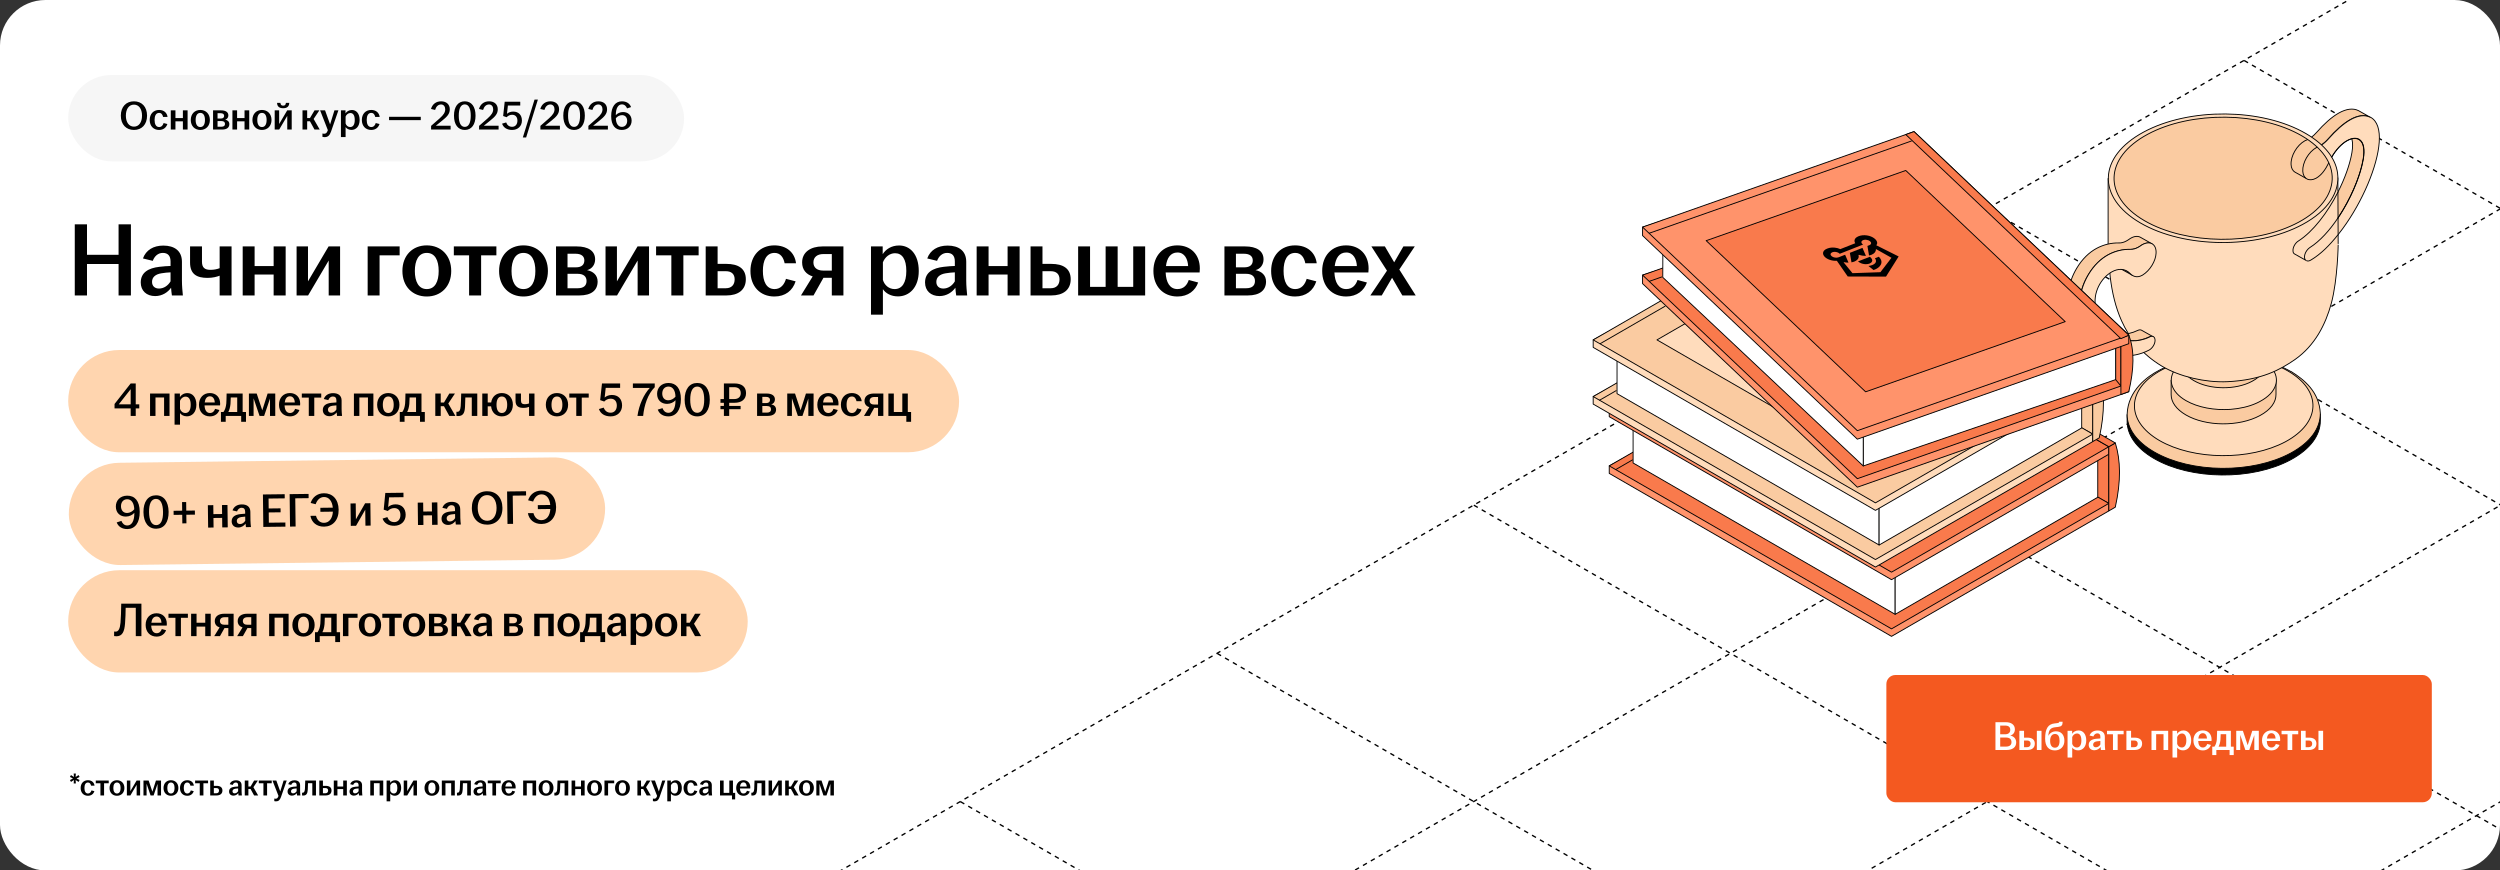 <?xml version="1.0" encoding="UTF-8"?> <svg xmlns="http://www.w3.org/2000/svg" width="1100" height="383" viewBox="0 0 1100 383" fill="none"><rect x="0" y="0" width="1100" height="383" fill="#333333" stroke="none"/><g clip-path="url(#clip0_33251_16656)"><rect width="1100" height="383" rx="20" fill="white"></rect><path d="M422.569 352.711L1552.28 1004.95" stroke="black" stroke-width="0.6" stroke-linejoin="round" stroke-dasharray="2 2"></path><path d="M535.534 287.493L1665.25 939.732" stroke="black" stroke-width="0.6" stroke-linejoin="round" stroke-dasharray="2 2"></path><path d="M648.491 222.277L1778.2 874.516" stroke="black" stroke-width="0.6" stroke-linejoin="round" stroke-dasharray="2 2"></path><path d="M750.14 162.851L1970.2 867.278" stroke="black" stroke-width="0.6" stroke-linejoin="round" stroke-dasharray="2 2"></path><path d="M874.44 91.822L2004.15 744.06" stroke="black" stroke-width="0.6" stroke-linejoin="round" stroke-dasharray="2 2"></path><path d="M987.401 26.605L2117.11 678.844" stroke="black" stroke-width="0.6" stroke-linejoin="round" stroke-dasharray="2 2"></path><path d="M648.417 1004.95L1778.13 352.711" stroke="black" stroke-width="0.6" stroke-linejoin="round" stroke-dasharray="2 2"></path><path d="M535.44 939.721L1665.15 287.482" stroke="black" stroke-width="0.6" stroke-linejoin="round" stroke-dasharray="2 2"></path><path d="M422.464 874.495L1552.17 222.256" stroke="black" stroke-width="0.6" stroke-linejoin="round" stroke-dasharray="2 2"></path><path d="M309.503 809.278L1439.21 157.039" stroke="black" stroke-width="0.6" stroke-linejoin="round" stroke-dasharray="2 2"></path><path d="M196.526 744.05L1326.24 91.81" stroke="black" stroke-width="0.6" stroke-linejoin="round" stroke-dasharray="2 2"></path><path d="M83.55 678.823L1213.26 26.584" stroke="black" stroke-width="0.6" stroke-linejoin="round" stroke-dasharray="2 2"></path><path d="M-29.407 613.607L1100.3 -38.633" stroke="black" stroke-width="0.6" stroke-linejoin="round" stroke-dasharray="2 2"></path><rect x="30" y="33" width="271" height="38" rx="19" fill="#F6F6F6"></rect><path d="M58.944 57.18C55.542 57.18 53.166 54.822 53.166 50.88C53.166 46.938 55.542 44.58 58.944 44.58C62.346 44.58 64.704 46.938 64.704 50.88C64.704 54.822 62.346 57.18 58.944 57.18ZM55.38 50.88C55.38 53.778 56.73 55.722 58.944 55.722C61.14 55.722 62.49 53.778 62.49 50.88C62.49 47.982 61.14 46.038 58.944 46.038C56.73 46.038 55.38 47.982 55.38 50.88ZM69.991 57.18C67.561 57.18 65.869 55.47 65.869 52.788C65.869 50.106 67.561 48.378 69.991 48.378C72.079 48.378 73.483 49.584 73.717 51.456H71.755C71.557 50.466 71.035 49.674 70.027 49.674C68.605 49.674 68.011 50.97 68.011 52.77C68.011 54.588 68.605 55.902 70.027 55.902C71.107 55.902 71.719 55.074 71.989 54.138L73.645 54.57C73.141 56.154 71.881 57.18 69.991 57.18ZM75.144 57V48.558H77.196V51.942H80.472V48.558H82.542V57H80.472V53.4H77.196V57H75.144ZM88.134 57.18C85.704 57.18 83.94 55.47 83.94 52.788C83.94 50.088 85.704 48.378 88.134 48.378C90.564 48.378 92.346 50.088 92.346 52.788C92.346 55.47 90.564 57.18 88.134 57.18ZM86.082 52.788C86.082 54.588 86.712 55.902 88.134 55.902C89.574 55.902 90.186 54.588 90.186 52.788C90.186 50.988 89.574 49.674 88.134 49.674C86.712 49.674 86.082 50.988 86.082 52.788ZM93.742 57V48.558H97.306C99.286 48.558 100.474 49.332 100.474 50.79C100.474 51.672 99.97 52.41 99.088 52.644C100.114 52.842 100.906 53.49 100.906 54.606C100.906 56.082 99.862 57 97.756 57H93.742ZM95.722 55.758H97.486C98.512 55.758 98.998 55.29 98.998 54.516C98.998 53.742 98.494 53.274 97.468 53.274H95.722V55.758ZM95.722 52.158H97.18C98.116 52.158 98.62 51.726 98.62 50.97C98.62 50.25 98.098 49.818 97.108 49.818H95.722V52.158ZM102.267 57V48.558H104.319V51.942H107.595V48.558H109.665V57H107.595V53.4H104.319V57H102.267ZM115.257 57.18C112.827 57.18 111.063 55.47 111.063 52.788C111.063 50.088 112.827 48.378 115.257 48.378C117.687 48.378 119.469 50.088 119.469 52.788C119.469 55.47 117.687 57.18 115.257 57.18ZM113.205 52.788C113.205 54.588 113.835 55.902 115.257 55.902C116.697 55.902 117.309 54.588 117.309 52.788C117.309 50.988 116.697 49.674 115.257 49.674C113.835 49.674 113.205 50.988 113.205 52.788ZM120.865 57V48.558H122.827V54.57L126.373 48.558H128.353V57H126.391V50.988L122.845 57H120.865ZM121.909 45.264H123.385C123.457 46.056 123.781 46.488 124.591 46.488C125.401 46.488 125.725 46.056 125.797 45.264H127.273C127.237 46.686 126.481 47.622 124.591 47.622C122.701 47.622 121.945 46.686 121.909 45.264ZM133.1 57V48.558H135.152V51.96H136.376L138.392 48.558H140.516L137.996 52.338L140.678 57H138.374L136.376 53.346H135.152V57H133.1ZM142.776 60.348C142.47 60.348 142.11 60.294 141.876 60.222V58.746C142.056 58.8 142.326 58.854 142.578 58.854C143.37 58.854 143.784 58.494 144.108 57.63L144.252 57.27L140.85 48.558H143.028L145.242 54.732L147.15 48.558H148.896L145.656 57.9C145.044 59.646 144.234 60.348 142.776 60.348ZM150.01 60.312V48.558H152.026V49.89C152.548 49.08 153.484 48.396 154.852 48.396C156.724 48.396 158.236 49.908 158.236 52.788C158.236 55.668 156.58 57.162 154.654 57.162C153.448 57.162 152.53 56.622 152.062 55.92V60.312H150.01ZM152.062 54.318C152.332 55.236 153.106 55.902 154.078 55.902C155.356 55.902 156.094 54.822 156.094 52.788C156.094 50.736 155.374 49.728 154.15 49.728C153.214 49.728 152.404 50.412 152.062 51.294V54.318ZM163.331 57.18C160.901 57.18 159.209 55.47 159.209 52.788C159.209 50.106 160.901 48.378 163.331 48.378C165.419 48.378 166.823 49.584 167.057 51.456H165.095C164.897 50.466 164.375 49.674 163.367 49.674C161.945 49.674 161.351 50.97 161.351 52.77C161.351 54.588 161.945 55.902 163.367 55.902C164.447 55.902 165.059 55.074 165.329 54.138L166.985 54.57C166.481 56.154 165.221 57.18 163.331 57.18ZM171.188 52.86V51.384H185.138V52.86H171.188ZM189.682 55.38C190.906 54.336 192.418 53.022 193.444 52.086C195.208 50.52 195.892 49.422 195.892 48.09C195.892 46.902 195.226 45.966 194.074 45.966C192.742 45.966 191.86 46.938 191.446 48.378L189.646 47.946C190.24 45.822 191.878 44.58 194.092 44.58C196.378 44.58 197.908 45.912 197.908 48.09C197.908 50.106 196.738 51.33 194.47 53.148C193.534 53.922 192.67 54.606 191.752 55.326H198.268V57H189.682V55.38ZM204.503 57.18C201.551 57.18 199.751 54.84 199.751 50.88C199.751 46.92 201.551 44.58 204.503 44.58C207.455 44.58 209.237 46.92 209.237 50.88C209.237 54.84 207.455 57.18 204.503 57.18ZM201.857 50.88C201.857 53.94 202.703 55.83 204.503 55.83C206.285 55.83 207.131 53.94 207.131 50.88C207.131 47.82 206.285 45.93 204.503 45.93C202.703 45.93 201.857 47.82 201.857 50.88ZM210.793 55.38C212.017 54.336 213.529 53.022 214.555 52.086C216.319 50.52 217.003 49.422 217.003 48.09C217.003 46.902 216.337 45.966 215.185 45.966C213.853 45.966 212.971 46.938 212.557 48.378L210.757 47.946C211.351 45.822 212.989 44.58 215.203 44.58C217.489 44.58 219.019 45.912 219.019 48.09C219.019 50.106 217.849 51.33 215.581 53.148C214.645 53.922 213.781 54.606 212.863 55.326H219.379V57H210.793V55.38ZM225.343 57.18C223.111 57.18 221.509 56.172 220.915 54.408L222.715 53.868C223.129 55.02 223.975 55.794 225.343 55.794C226.729 55.794 227.665 54.732 227.665 53.094C227.665 51.492 226.819 50.502 225.343 50.502C224.335 50.502 223.507 50.952 222.913 51.582L221.383 51.042L222.067 44.76H228.907V46.434H223.471L223.075 50.07C223.705 49.494 224.695 49.098 225.811 49.098C228.169 49.098 229.645 50.592 229.645 53.058C229.645 55.506 227.863 57.18 225.343 57.18ZM230.044 60.492L235.192 43.824H236.668L231.502 60.492H230.044ZM237.776 55.38C239 54.336 240.512 53.022 241.538 52.086C243.302 50.52 243.986 49.422 243.986 48.09C243.986 46.902 243.32 45.966 242.168 45.966C240.836 45.966 239.954 46.938 239.54 48.378L237.74 47.946C238.334 45.822 239.972 44.58 242.186 44.58C244.472 44.58 246.002 45.912 246.002 48.09C246.002 50.106 244.832 51.33 242.564 53.148C241.628 53.922 240.764 54.606 239.846 55.326H246.362V57H237.776V55.38ZM252.597 57.18C249.645 57.18 247.845 54.84 247.845 50.88C247.845 46.92 249.645 44.58 252.597 44.58C255.549 44.58 257.331 46.92 257.331 50.88C257.331 54.84 255.549 57.18 252.597 57.18ZM249.951 50.88C249.951 53.94 250.797 55.83 252.597 55.83C254.379 55.83 255.225 53.94 255.225 50.88C255.225 47.82 254.379 45.93 252.597 45.93C250.797 45.93 249.951 47.82 249.951 50.88ZM258.887 55.38C260.111 54.336 261.623 53.022 262.649 52.086C264.413 50.52 265.097 49.422 265.097 48.09C265.097 46.902 264.431 45.966 263.279 45.966C261.947 45.966 261.065 46.938 260.651 48.378L258.851 47.946C259.445 45.822 261.083 44.58 263.297 44.58C265.583 44.58 267.113 45.912 267.113 48.09C267.113 50.106 265.943 51.33 263.675 53.148C262.739 53.922 261.875 54.606 260.957 55.326H267.473V57H258.887V55.38ZM273.599 57.18C270.719 57.18 268.919 55.164 268.919 51.096C268.919 46.902 270.791 44.58 273.635 44.58C275.651 44.58 277.091 45.534 277.667 47.118L275.903 47.694C275.543 46.74 274.805 45.93 273.635 45.93C272.033 45.93 270.953 47.532 270.953 50.628V50.664C271.655 49.89 272.807 49.296 274.139 49.296C276.245 49.296 277.919 50.628 277.919 53.094C277.919 55.398 276.263 57.18 273.599 57.18ZM270.971 52.014C271.007 54.3 271.979 55.83 273.599 55.83C275.093 55.83 275.957 54.678 275.957 53.184C275.957 51.726 275.147 50.664 273.689 50.664C272.645 50.664 271.601 51.24 270.971 52.014Z" fill="black"></path><path d="M32.898 130V98.72H38.28V112.106H52.172V98.72H57.6V130H52.172V116.154H38.28V130H32.898ZM68.277 130.276C64.459 130.276 61.929 127.93 61.929 124.296C61.929 119.88 65.333 117.948 70.163 117.396C71.957 117.166 73.705 117.074 75.039 117.028V115.05C75.039 112.52 73.843 111.278 71.635 111.278C69.473 111.278 67.955 112.796 67.219 114.774L62.895 113.716C64.229 109.99 67.541 108.058 71.865 108.058C76.695 108.058 80.053 110.312 80.053 115.188V123.514C80.053 125.814 80.283 128.114 80.467 130H75.637C75.499 128.988 75.315 127.654 75.269 126.596C73.935 128.528 71.451 130.276 68.277 130.276ZM66.897 124.02C66.897 125.906 68.139 126.964 69.979 126.964C72.095 126.964 73.981 125.63 75.039 123.79V119.834C73.751 119.88 72.463 120.018 71.037 120.248C68.415 120.662 66.897 121.95 66.897 124.02ZM96.643 121.306C95.447 121.766 93.653 122.272 91.307 122.272C86.661 122.272 83.625 120.708 83.625 115.51V108.426H88.869V115.188C88.869 117.81 90.157 118.73 92.595 118.73C94.113 118.73 95.493 118.454 96.643 117.994V108.426H101.887V130H96.643V121.306ZM106.784 130V108.426H112.028V117.074H120.4V108.426H125.69V130H120.4V120.8H112.028V130H106.784ZM130.502 130V108.426H135.516V123.79L144.578 108.426H149.638V130H144.624V114.636L135.562 130H130.502ZM161.768 130V108.426H175.844V112.336H167.012V130H161.768ZM187.775 130.46C181.565 130.46 177.057 126.09 177.057 119.236C177.057 112.336 181.565 107.966 187.775 107.966C193.985 107.966 198.539 112.336 198.539 119.236C198.539 126.09 193.985 130.46 187.775 130.46ZM182.531 119.236C182.531 123.836 184.141 127.194 187.775 127.194C191.455 127.194 193.019 123.836 193.019 119.236C193.019 114.636 191.455 111.278 187.775 111.278C184.141 111.278 182.531 114.636 182.531 119.236ZM206.402 130V112.336H199.686V108.426H218.408V112.336H211.692V130H206.402ZM230.316 130.46C224.106 130.46 219.598 126.09 219.598 119.236C219.598 112.336 224.106 107.966 230.316 107.966C236.526 107.966 241.08 112.336 241.08 119.236C241.08 126.09 236.526 130.46 230.316 130.46ZM225.072 119.236C225.072 123.836 226.682 127.194 230.316 127.194C233.996 127.194 235.56 123.836 235.56 119.236C235.56 114.636 233.996 111.278 230.316 111.278C226.682 111.278 225.072 114.636 225.072 119.236ZM244.649 130V108.426H253.757C258.817 108.426 261.853 110.404 261.853 114.13C261.853 116.384 260.565 118.27 258.311 118.868C260.933 119.374 262.957 121.03 262.957 123.882C262.957 127.654 260.289 130 254.907 130H244.649ZM249.709 126.826H254.217C256.839 126.826 258.081 125.63 258.081 123.652C258.081 121.674 256.793 120.478 254.171 120.478H249.709V126.826ZM249.709 117.626H253.435C255.827 117.626 257.115 116.522 257.115 114.59C257.115 112.75 255.781 111.646 253.251 111.646H249.709V117.626ZM266.436 130V108.426H271.45V123.79L280.512 108.426H285.572V130H280.558V114.636L271.496 130H266.436ZM295.392 130V112.336H288.676V108.426H307.398V112.336H300.682V130H295.392ZM310.504 130V108.426H315.748V116.108H319.612C324.81 116.108 328.168 118.132 328.168 122.87C328.168 127.562 324.81 130 319.612 130H310.504ZM315.748 126.826H319.382C321.958 126.826 323.246 125.216 323.246 122.916C323.246 120.616 321.866 119.328 319.382 119.328H315.748V126.826ZM340.73 130.46C334.52 130.46 330.196 126.09 330.196 119.236C330.196 112.382 334.52 107.966 340.73 107.966C346.066 107.966 349.654 111.048 350.252 115.832H345.238C344.732 113.302 343.398 111.278 340.822 111.278C337.188 111.278 335.67 114.59 335.67 119.19C335.67 123.836 337.188 127.194 340.822 127.194C343.582 127.194 345.146 125.078 345.836 122.686L350.068 123.79C348.78 127.838 345.56 130.46 340.73 130.46ZM365.998 130V122.226H362.318L357.948 130H352.428L357.58 121.628C354.728 120.708 352.934 118.684 352.934 115.464C352.934 110.956 356.66 108.426 361.904 108.426H371.104V130H365.998ZM357.902 115.464C357.902 117.672 359.42 119.052 362.18 119.052H365.998V111.784H362.272C359.466 111.784 357.902 113.256 357.902 115.464ZM383.233 138.464V108.426H388.385V111.83C389.719 109.76 392.111 108.012 395.607 108.012C400.391 108.012 404.255 111.876 404.255 119.236C404.255 126.596 400.023 130.414 395.101 130.414C392.019 130.414 389.673 129.034 388.477 127.24V138.464H383.233ZM388.477 123.146C389.167 125.492 391.145 127.194 393.629 127.194C396.895 127.194 398.781 124.434 398.781 119.236C398.781 113.992 396.941 111.416 393.813 111.416C391.421 111.416 389.351 113.164 388.477 115.418V123.146ZM413.367 130.276C409.549 130.276 407.019 127.93 407.019 124.296C407.019 119.88 410.423 117.948 415.253 117.396C417.047 117.166 418.795 117.074 420.129 117.028V115.05C420.129 112.52 418.933 111.278 416.725 111.278C414.563 111.278 413.045 112.796 412.309 114.774L407.985 113.716C409.319 109.99 412.631 108.058 416.955 108.058C421.785 108.058 425.143 110.312 425.143 115.188V123.514C425.143 125.814 425.373 128.114 425.557 130H420.727C420.589 128.988 420.405 127.654 420.359 126.596C419.025 128.528 416.541 130.276 413.367 130.276ZM411.987 124.02C411.987 125.906 413.229 126.964 415.069 126.964C417.185 126.964 419.071 125.63 420.129 123.79V119.834C418.841 119.88 417.553 120.018 416.127 120.248C413.505 120.662 411.987 121.95 411.987 124.02ZM429.727 130V108.426H434.971V117.074H443.343V108.426H448.633V130H443.343V120.8H434.971V130H429.727ZM453.446 130V108.426H458.69V116.108H462.554C467.752 116.108 471.11 118.132 471.11 122.87C471.11 127.562 467.752 130 462.554 130H453.446ZM458.69 126.826H462.324C464.9 126.826 466.188 125.216 466.188 122.916C466.188 120.616 464.808 119.328 462.324 119.328H458.69V126.826ZM474.379 130V108.426H479.623V126.228H486.477V108.426H491.767V126.228H498.621V108.426H503.865V130H474.379ZM518.083 130.46C511.873 130.46 507.503 126.09 507.503 119.236C507.503 112.382 511.873 107.966 518.037 107.966C523.879 107.966 527.927 111.968 527.927 118.132C527.927 118.868 527.881 119.42 527.835 119.88H512.885C513.069 124.204 514.679 127.194 518.083 127.194C520.889 127.194 522.361 125.308 523.051 123.192L527.191 124.296C525.949 127.838 522.821 130.46 518.083 130.46ZM513.023 117.074H522.775C522.637 114.084 521.257 111.094 518.083 111.094C515.047 111.094 513.437 113.532 513.023 117.074ZM538.752 130V108.426H547.86C552.92 108.426 555.956 110.404 555.956 114.13C555.956 116.384 554.668 118.27 552.414 118.868C555.036 119.374 557.06 121.03 557.06 123.882C557.06 127.654 554.392 130 549.01 130H538.752ZM543.812 126.826H548.32C550.942 126.826 552.184 125.63 552.184 123.652C552.184 121.674 550.896 120.478 548.274 120.478H543.812V126.826ZM543.812 117.626H547.538C549.93 117.626 551.218 116.522 551.218 114.59C551.218 112.75 549.884 111.646 547.354 111.646H543.812V117.626ZM569.832 130.46C563.622 130.46 559.298 126.09 559.298 119.236C559.298 112.382 563.622 107.966 569.832 107.966C575.168 107.966 578.756 111.048 579.354 115.832H574.34C573.834 113.302 572.5 111.278 569.924 111.278C566.29 111.278 564.772 114.59 564.772 119.19C564.772 123.836 566.29 127.194 569.924 127.194C572.684 127.194 574.248 125.078 574.938 122.686L579.17 123.79C577.882 127.838 574.662 130.46 569.832 130.46ZM592.339 130.46C586.129 130.46 581.759 126.09 581.759 119.236C581.759 112.382 586.129 107.966 592.293 107.966C598.135 107.966 602.183 111.968 602.183 118.132C602.183 118.868 602.137 119.42 602.091 119.88H587.141C587.324 124.204 588.935 127.194 592.339 127.194C595.145 127.194 596.617 125.308 597.307 123.192L601.447 124.296C600.205 127.838 597.077 130.46 592.339 130.46ZM587.279 117.074H597.031C596.893 114.084 595.513 111.094 592.339 111.094C589.303 111.094 587.693 113.532 587.279 117.074ZM602.952 130L610.266 119.098L603.412 108.426H609.346L613.44 115.418L617.488 108.426H622.502L615.694 118.592L622.916 130H617.028L612.52 122.226L607.966 130H602.952Z" fill="black"></path><rect x="30" y="154" width="392" height="45" rx="22.5" fill="#FFD5AF"></rect><path d="M57.497 183V179.682H50.399V177.75L57.497 168.72H59.723V177.897H61.277V179.682H59.723V183H57.497ZM52.268 177.897H57.497V171.24L52.268 177.897ZM66.022 183V173.151H74.59V183H72.196V174.894H68.416V183H66.022ZM76.809 186.864V173.151H79.161V174.705C79.77 173.76 80.862 172.962 82.458 172.962C84.642 172.962 86.406 174.726 86.406 178.086C86.406 181.446 84.474 183.189 82.227 183.189C80.82 183.189 79.749 182.559 79.203 181.74V186.864H76.809ZM79.203 179.871C79.518 180.942 80.421 181.719 81.555 181.719C83.046 181.719 83.907 180.459 83.907 178.086C83.907 175.692 83.067 174.516 81.639 174.516C80.547 174.516 79.602 175.314 79.203 176.343V179.871ZM92.372 183.21C89.537 183.21 87.542 181.215 87.542 178.086C87.542 174.957 89.537 172.941 92.351 172.941C95.018 172.941 96.866 174.768 96.866 177.582C96.866 177.918 96.845 178.17 96.824 178.38H89.999C90.083 180.354 90.818 181.719 92.372 181.719C93.653 181.719 94.325 180.858 94.64 179.892L96.53 180.396C95.963 182.013 94.535 183.21 92.372 183.21ZM90.062 177.099H94.514C94.451 175.734 93.821 174.369 92.372 174.369C90.986 174.369 90.251 175.482 90.062 177.099ZM97.211 185.604V181.278H98.324C99.038 180.333 99.416 179.01 99.563 177.561C99.647 176.511 99.668 175.335 99.71 173.151H106.766V181.278H108.236V185.604H106.115V183H99.311V185.604H97.211ZM100.466 181.278H104.372V174.894H101.537C101.537 175.839 101.495 176.784 101.411 177.771C101.264 179.22 100.949 180.354 100.466 181.278ZM109.519 183V173.151H112.942L115.399 180.543L117.751 173.151H121.111V183H118.801V175.356L116.218 183H114.202L111.577 175.251V183H109.519ZM127.584 183.21C124.749 183.21 122.754 181.215 122.754 178.086C122.754 174.957 124.749 172.941 127.563 172.941C130.23 172.941 132.078 174.768 132.078 177.582C132.078 177.918 132.057 178.17 132.036 178.38H125.211C125.295 180.354 126.03 181.719 127.584 181.719C128.865 181.719 129.537 180.858 129.852 179.892L131.742 180.396C131.175 182.013 129.747 183.21 127.584 183.21ZM125.274 177.099H129.726C129.663 175.734 129.033 174.369 127.584 174.369C126.198 174.369 125.463 175.482 125.274 177.099ZM135.863 183V174.936H132.797V173.151L141.344 173.151V174.936H138.278V183H135.863ZM144.932 183.126C143.189 183.126 142.034 182.055 142.034 180.396C142.034 178.38 143.588 177.498 145.793 177.246C146.612 177.141 147.41 177.099 148.019 177.078V176.175C148.019 175.02 147.473 174.453 146.465 174.453C145.478 174.453 144.785 175.146 144.449 176.049L142.475 175.566C143.084 173.865 144.596 172.983 146.57 172.983C148.775 172.983 150.308 174.012 150.308 176.238V180.039C150.308 181.089 150.413 182.139 150.497 183H148.292C148.229 182.538 148.145 181.929 148.124 181.446C147.515 182.328 146.381 183.126 144.932 183.126ZM144.302 180.27C144.302 181.131 144.869 181.614 145.709 181.614C146.675 181.614 147.536 181.005 148.019 180.165V178.359C147.431 178.38 146.843 178.443 146.192 178.548C144.995 178.737 144.302 179.325 144.302 180.27ZM155.723 183V173.151H164.291V183H161.897V174.894H158.117V183H155.723ZM170.836 183.21C168.001 183.21 165.943 181.215 165.943 178.086C165.943 174.936 168.001 172.941 170.836 172.941C173.671 172.941 175.75 174.936 175.75 178.086C175.75 181.215 173.671 183.21 170.836 183.21ZM168.442 178.086C168.442 180.186 169.177 181.719 170.836 181.719C172.516 181.719 173.23 180.186 173.23 178.086C173.23 175.986 172.516 174.453 170.836 174.453C169.177 174.453 168.442 175.986 168.442 178.086ZM175.9 185.604V181.278H177.013C177.727 180.333 178.105 179.01 178.252 177.561C178.336 176.511 178.357 175.335 178.399 173.151H185.455V181.278H186.925V185.604H184.804V183H178V185.604H175.9ZM179.155 181.278H183.061V174.894H180.226C180.226 175.839 180.184 176.784 180.1 177.771C179.953 179.22 179.638 180.354 179.155 181.278ZM191.53 183V173.151H193.924V177.12H195.352L197.704 173.151H200.182L197.242 177.561L200.371 183H197.683L195.352 178.737H193.924V183H191.53ZM201.557 183.063C201.305 183.063 201.074 183.042 200.822 183V181.173C200.948 181.194 201.074 181.194 201.242 181.194C202.019 181.194 202.565 180.606 202.712 178.737C202.817 177.267 202.88 175.356 202.922 173.151H209.999V183H207.584V174.894H204.749C204.728 176.259 204.686 177.813 204.602 179.115C204.455 181.782 203.699 183.063 201.557 183.063ZM220.812 183.21C218.208 183.21 216.36 181.509 216.087 178.8H214.596V183H212.202V173.151H214.596V177.099H216.108C216.486 174.516 218.313 172.941 220.812 172.941C223.647 172.941 225.663 174.936 225.663 178.086C225.663 181.215 223.647 183.21 220.812 183.21ZM218.46 178.086C218.46 180.186 219.153 181.719 220.812 181.719C222.45 181.719 223.164 180.186 223.164 178.086C223.164 175.986 222.45 174.453 220.812 174.453C219.153 174.453 218.46 175.986 218.46 178.086ZM232.777 179.031C232.231 179.241 231.412 179.472 230.341 179.472C228.22 179.472 226.834 178.758 226.834 176.385V173.151H229.228V176.238C229.228 177.435 229.816 177.855 230.929 177.855C231.622 177.855 232.252 177.729 232.777 177.519V173.151H235.171V183H232.777V179.031ZM245.054 183.21C242.219 183.21 240.161 181.215 240.161 178.086C240.161 174.936 242.219 172.941 245.054 172.941C247.889 172.941 249.968 174.936 249.968 178.086C249.968 181.215 247.889 183.21 245.054 183.21ZM242.66 178.086C242.66 180.186 243.395 181.719 245.054 181.719C246.734 181.719 247.448 180.186 247.448 178.086C247.448 175.986 246.734 174.453 245.054 174.453C243.395 174.453 242.66 175.986 242.66 178.086ZM253.558 183V174.936H250.492V173.151H259.039V174.936H255.973V183H253.558ZM268.693 183.21C266.089 183.21 264.22 182.034 263.527 179.976L265.627 179.346C266.11 180.69 267.097 181.593 268.693 181.593C270.31 181.593 271.402 180.354 271.402 178.443C271.402 176.574 270.415 175.419 268.693 175.419C267.517 175.419 266.551 175.944 265.858 176.679L264.073 176.049L264.871 168.72H272.851V170.673H266.509L266.047 174.915C266.782 174.243 267.937 173.781 269.239 173.781C271.99 173.781 273.712 175.524 273.712 178.401C273.712 181.257 271.633 183.21 268.693 183.21ZM280.485 183C281.157 178.17 283.257 173.55 285.903 170.694H278.469V168.72H288.087V170.379C285.063 173.319 283.425 178.317 282.984 183H280.485ZM294.095 183.21C291.764 183.21 290.084 182.097 289.412 180.228L291.491 179.577C291.89 180.69 292.73 181.635 294.095 181.635C295.964 181.635 297.224 179.766 297.224 176.154V176.112C296.405 177.015 295.061 177.708 293.507 177.708C291.05 177.708 289.118 176.154 289.118 173.277C289.118 170.568 291.05 168.51 294.137 168.51C297.497 168.51 299.597 170.862 299.597 175.608C299.597 180.522 297.434 183.21 294.095 183.21ZM291.386 173.172C291.386 174.873 292.331 176.133 294.053 176.133C295.25 176.133 296.447 175.461 297.203 174.537C297.161 171.87 296.069 170.085 294.137 170.085C292.394 170.085 291.386 171.408 291.386 173.172ZM306.785 183.21C303.341 183.21 301.241 180.48 301.241 175.86C301.241 171.24 303.341 168.51 306.785 168.51C310.229 168.51 312.308 171.24 312.308 175.86C312.308 180.48 310.229 183.21 306.785 183.21ZM303.698 175.86C303.698 179.43 304.685 181.635 306.785 181.635C308.864 181.635 309.851 179.43 309.851 175.86C309.851 172.29 308.864 170.085 306.785 170.085C304.685 170.085 303.698 172.29 303.698 175.86ZM318.515 183V180.06H317.003V178.611H318.515V177.225H317.003V175.587H318.515V168.72H323.177C326.306 168.72 328.259 170.127 328.259 172.962C328.259 175.755 326.285 177.225 323.156 177.225H320.846V178.611H325.865V180.06H320.846V183H318.515ZM320.846 175.587H323.03C324.878 175.587 325.928 174.621 325.928 172.983C325.928 171.282 324.857 170.358 323.03 170.358H320.846V175.587ZM333.116 183V173.151H337.274C339.584 173.151 340.97 174.054 340.97 175.755C340.97 176.784 340.382 177.645 339.353 177.918C340.55 178.149 341.474 178.905 341.474 180.207C341.474 181.929 340.256 183 337.799 183H333.116ZM335.426 181.551H337.484C338.681 181.551 339.248 181.005 339.248 180.102C339.248 179.199 338.66 178.653 337.463 178.653H335.426V181.551ZM335.426 177.351H337.127C338.219 177.351 338.807 176.847 338.807 175.965C338.807 175.125 338.198 174.621 337.043 174.621H335.426V177.351ZM346.384 183V173.151H349.807L352.264 180.543L354.616 173.151H357.976V183H355.666V175.356L353.083 183H351.067L348.442 175.251V183H346.384ZM364.449 183.21C361.614 183.21 359.619 181.215 359.619 178.086C359.619 174.957 361.614 172.941 364.428 172.941C367.095 172.941 368.943 174.768 368.943 177.582C368.943 177.918 368.922 178.17 368.901 178.38H362.076C362.16 180.354 362.895 181.719 364.449 181.719C365.73 181.719 366.402 180.858 366.717 179.892L368.607 180.396C368.04 182.013 366.612 183.21 364.449 183.21ZM362.139 177.099H366.591C366.528 175.734 365.898 174.369 364.449 174.369C363.063 174.369 362.328 175.482 362.139 177.099ZM374.805 183.21C371.97 183.21 369.996 181.215 369.996 178.086C369.996 174.957 371.97 172.941 374.805 172.941C377.241 172.941 378.879 174.348 379.152 176.532H376.863C376.632 175.377 376.023 174.453 374.847 174.453C373.188 174.453 372.495 175.965 372.495 178.065C372.495 180.186 373.188 181.719 374.847 181.719C376.107 181.719 376.821 180.753 377.136 179.661L379.068 180.165C378.48 182.013 377.01 183.21 374.805 183.21ZM386.341 183V179.451H384.661L382.666 183H380.146L382.498 179.178C381.196 178.758 380.377 177.834 380.377 176.364C380.377 174.306 382.078 173.151 384.472 173.151H388.672V183H386.341ZM382.645 176.364C382.645 177.372 383.338 178.002 384.598 178.002H386.341V174.684H384.64C383.359 174.684 382.645 175.356 382.645 176.364ZM398.782 185.604V183H390.886V173.151H393.28V181.278H397.018V173.151H399.433V181.278H400.882V185.604H398.782Z" fill="black"></path><rect x="30" y="203.898" width="236" height="45" rx="22.5" transform="rotate(-0.704 30 203.898)" fill="#FFD5AF"></rect><path d="M56.069 232.79C53.738 232.818 52.044 231.726 51.349 229.866L53.42 229.189C53.833 230.297 54.684 231.232 56.049 231.215C57.918 231.192 59.155 229.308 59.111 225.696L59.11 225.654C58.302 226.567 56.967 227.276 55.413 227.295C52.956 227.326 51.005 225.795 50.97 222.919C50.937 220.21 52.843 218.128 55.93 218.09C59.29 218.049 61.419 220.375 61.477 225.121C61.537 230.034 59.407 232.749 56.069 232.79ZM53.236 222.786C53.257 224.487 54.218 225.735 55.94 225.714C57.137 225.699 58.325 225.013 59.07 224.079C58.995 221.413 57.881 219.642 55.949 219.665C54.206 219.687 53.215 221.022 53.236 222.786ZM68.758 232.634C65.314 232.676 63.181 229.972 63.124 225.353C63.068 220.733 65.134 217.977 68.578 217.935C72.021 217.893 74.134 220.597 74.191 225.217C74.247 229.836 72.202 232.592 68.758 232.634ZM65.581 225.322C65.625 228.892 66.639 231.085 68.739 231.059C70.818 231.034 71.778 228.817 71.734 225.247C71.69 221.677 70.676 219.484 68.597 219.51C66.497 219.536 65.537 221.753 65.581 225.322ZM76.398 226.555L76.376 224.749L80.156 224.702L80.109 220.923L81.915 220.901L81.961 224.68L85.741 224.634L85.763 226.44L81.984 226.486L82.03 230.266L80.224 230.288L80.178 226.508L76.398 226.555ZM91.578 232.144L91.457 222.296L93.85 222.266L93.899 226.214L97.721 226.167L97.672 222.219L100.087 222.19L100.208 232.038L97.793 232.067L97.742 227.868L93.92 227.915L93.971 232.114L91.578 232.144ZM104.863 232.107C103.12 232.128 101.952 231.071 101.932 229.412C101.907 227.397 103.45 226.496 105.652 226.217C106.47 226.101 107.267 226.05 107.876 226.021L107.865 225.118C107.85 223.963 107.298 223.403 106.29 223.415C105.303 223.428 104.618 224.129 104.293 225.036L102.314 224.577C102.902 222.869 104.403 221.969 106.377 221.944C108.581 221.917 110.127 222.927 110.154 225.153L110.201 228.954C110.214 230.004 110.332 231.052 110.426 231.912L108.221 231.939C108.153 231.478 108.061 230.87 108.034 230.388C107.436 231.277 106.312 232.089 104.863 232.107ZM104.198 229.259C104.209 230.12 104.782 230.596 105.622 230.585C106.588 230.573 107.441 229.954 107.914 229.108L107.891 227.302C107.304 227.33 106.717 227.401 106.067 227.514C104.872 227.717 104.187 228.314 104.198 229.259ZM115.862 231.846L115.687 217.567L125.262 217.449L125.284 219.276L118.166 219.363L118.219 223.731L123.448 223.667L123.469 225.41L118.241 225.474L118.296 229.989L125.562 229.899L125.584 231.726L115.862 231.846ZM127.612 231.701L127.437 217.422L135.773 217.32L135.796 219.189L129.916 219.261L130.069 231.671L127.612 231.701ZM142.606 231.727C139.309 231.768 137.101 229.821 136.583 226.971L139.04 226.941C139.459 228.637 140.611 230.072 142.585 230.047C144.832 230.02 146.3 228.112 146.473 225.127L140.971 225.195L140.95 223.431L146.43 223.364C146.164 220.469 144.734 218.659 142.55 218.686C140.577 218.71 139.42 220.299 138.893 221.86L136.681 221.299C137.47 218.874 139.443 217.065 142.53 217.027C146.289 216.981 148.947 219.657 149.004 224.277C149.06 228.897 146.385 231.681 142.606 231.727ZM154.347 231.373L154.226 221.525L156.515 221.497L156.601 228.51L160.652 221.446L162.962 221.417L163.083 231.266L160.794 231.294L160.708 224.28L156.657 231.345L154.347 231.373ZM173.536 231.347C170.932 231.379 169.049 230.226 168.33 228.177L170.423 227.521C170.922 228.859 171.92 229.75 173.516 229.731C175.133 229.711 176.21 228.458 176.186 226.547C176.163 224.679 175.162 223.536 173.44 223.557C172.264 223.571 171.305 224.108 170.621 224.852L168.828 224.244L169.536 216.905L177.516 216.807L177.54 218.76L171.198 218.838L170.788 223.086C171.515 222.405 172.664 221.928 173.966 221.912C176.717 221.879 178.46 223.6 178.495 226.477C178.53 229.333 176.476 231.311 173.536 231.347ZM183.917 231.01L183.796 221.162L186.19 221.132L186.239 225.08L190.06 225.033L190.012 221.085L192.427 221.056L192.548 230.904L190.133 230.934L190.081 226.734L186.26 226.781L186.311 230.981L183.917 231.01ZM197.203 230.973C195.46 230.994 194.292 229.937 194.272 228.279C194.247 226.263 195.79 225.362 197.992 225.083C198.809 224.968 199.607 224.916 200.215 224.887L200.204 223.984C200.19 222.829 199.637 222.269 198.629 222.282C197.642 222.294 196.958 222.995 196.633 223.902L194.653 223.444C195.241 221.735 196.742 220.835 198.716 220.81C200.921 220.783 202.467 221.793 202.494 224.019L202.541 227.82C202.554 228.87 202.671 229.919 202.766 230.778L200.561 230.806C200.492 230.344 200.401 229.736 200.374 229.254C199.776 230.143 198.652 230.955 197.203 230.973ZM196.538 228.125C196.548 228.986 197.121 229.462 197.961 229.451C198.927 229.439 199.781 228.82 200.253 227.974L200.231 226.168C199.643 226.196 199.056 226.267 198.407 226.38C197.212 226.583 196.526 227.18 196.538 228.125ZM214.441 230.845C210.472 230.894 207.666 228.177 207.61 223.578C207.554 218.98 210.292 216.195 214.26 216.146C218.229 216.097 221.013 218.814 221.07 223.413C221.126 228.012 218.409 230.796 214.441 230.845ZM210.193 223.547C210.234 226.927 211.837 229.176 214.42 229.144C216.982 229.113 218.529 226.826 218.487 223.445C218.446 220.064 216.843 217.816 214.281 217.847C211.698 217.879 210.151 220.166 210.193 223.547ZM223.294 230.526L223.119 216.247L231.455 216.145L231.478 218.014L225.599 218.086L225.751 230.496L223.294 230.526ZM238.288 230.552C234.991 230.593 232.783 228.646 232.265 225.796L234.722 225.766C235.142 227.462 236.293 228.897 238.267 228.872C240.514 228.845 241.982 226.937 242.155 223.952L236.654 224.02L236.632 222.256L242.112 222.189C241.846 219.294 240.417 217.484 238.233 217.511C236.259 217.535 235.102 219.125 234.575 220.685L232.363 220.124C233.153 217.699 235.126 215.89 238.212 215.852C241.971 215.806 244.629 218.483 244.686 223.102C244.743 227.722 242.068 230.506 238.288 230.552Z" fill="black"></path><rect x="30" y="250.894" width="299" height="45" rx="22.5" fill="#FFD5AF"></rect><path d="M51.239 279.957C50.882 279.957 50.504 279.936 50.21 279.873V277.878C50.441 277.92 50.651 277.92 50.903 277.92C52.079 277.92 52.793 276.702 53.024 273.993C53.234 271.746 53.276 268.827 53.339 265.614H62.222V279.894H59.744V267.441H55.292C55.271 269.625 55.208 271.872 55.019 274.308C54.746 277.899 53.864 279.957 51.239 279.957ZM68.911 280.104C66.076 280.104 64.081 278.109 64.081 274.98C64.081 271.851 66.076 269.835 68.89 269.835C71.557 269.835 73.405 271.662 73.405 274.476C73.405 274.812 73.384 275.064 73.363 275.274H66.538C66.622 277.248 67.357 278.613 68.911 278.613C70.192 278.613 70.864 277.752 71.179 276.786L73.069 277.29C72.502 278.907 71.074 280.104 68.911 280.104ZM66.601 273.993H71.053C70.99 272.628 70.36 271.263 68.911 271.263C67.525 271.263 66.79 272.376 66.601 273.993ZM77.191 279.894V271.83H74.125V270.045H82.672V271.83H79.606V279.894H77.191ZM84.09 279.894V270.045H86.484V273.993H90.306V270.045H92.721V279.894H90.306V275.694H86.484V279.894H84.09ZM100.462 279.894V276.345H98.782L96.787 279.894H94.267L96.619 276.072C95.317 275.652 94.498 274.728 94.498 273.258C94.498 271.2 96.199 270.045 98.593 270.045H102.793V279.894H100.462ZM96.766 273.258C96.766 274.266 97.459 274.896 98.719 274.896H100.462V271.578H98.761C97.48 271.578 96.766 272.25 96.766 273.258ZM110.552 279.894V276.345H108.872L106.877 279.894H104.357L106.709 276.072C105.407 275.652 104.588 274.728 104.588 273.258C104.588 271.2 106.289 270.045 108.683 270.045H112.883V279.894H110.552ZM106.856 273.258C106.856 274.266 107.549 274.896 108.809 274.896H110.552V271.578H108.851C107.57 271.578 106.856 272.25 106.856 273.258ZM118.42 279.894V270.045H126.988V279.894H124.594V271.788H120.814V279.894H118.42ZM133.533 280.104C130.698 280.104 128.64 278.109 128.64 274.98C128.64 271.83 130.698 269.835 133.533 269.835C136.368 269.835 138.447 271.83 138.447 274.98C138.447 278.109 136.368 280.104 133.533 280.104ZM131.139 274.98C131.139 277.08 131.874 278.613 133.533 278.613C135.213 278.613 135.927 277.08 135.927 274.98C135.927 272.88 135.213 271.347 133.533 271.347C131.874 271.347 131.139 272.88 131.139 274.98ZM138.596 282.498V278.172H139.709C140.423 277.227 140.801 275.904 140.948 274.455C141.032 273.405 141.053 272.229 141.095 270.045H148.151V278.172H149.621V282.498H147.5V279.894H140.696V282.498H138.596ZM141.851 278.172H145.757V271.788H142.922C142.922 272.733 142.88 273.678 142.796 274.665C142.649 276.114 142.334 277.248 141.851 278.172ZM150.904 279.894V270.045H157.33V271.83H153.298V279.894H150.904ZM162.777 280.104C159.942 280.104 157.884 278.109 157.884 274.98C157.884 271.83 159.942 269.835 162.777 269.835C165.612 269.835 167.691 271.83 167.691 274.98C167.691 278.109 165.612 280.104 162.777 280.104ZM160.383 274.98C160.383 277.08 161.118 278.613 162.777 278.613C164.457 278.613 165.171 277.08 165.171 274.98C165.171 272.88 164.457 271.347 162.777 271.347C161.118 271.347 160.383 272.88 160.383 274.98ZM171.28 279.894V271.83H168.214V270.045H176.761V271.83H173.695V279.894H171.28ZM182.198 280.104C179.363 280.104 177.305 278.109 177.305 274.98C177.305 271.83 179.363 269.835 182.198 269.835C185.033 269.835 187.112 271.83 187.112 274.98C187.112 278.109 185.033 280.104 182.198 280.104ZM179.804 274.98C179.804 277.08 180.539 278.613 182.198 278.613C183.878 278.613 184.592 277.08 184.592 274.98C184.592 272.88 183.878 271.347 182.198 271.347C180.539 271.347 179.804 272.88 179.804 274.98ZM188.741 279.894V270.045H192.899C195.209 270.045 196.595 270.948 196.595 272.649C196.595 273.678 196.007 274.539 194.978 274.812C196.175 275.043 197.099 275.799 197.099 277.101C197.099 278.823 195.881 279.894 193.424 279.894H188.741ZM191.051 278.445H193.109C194.306 278.445 194.873 277.899 194.873 276.996C194.873 276.093 194.285 275.547 193.088 275.547H191.051V278.445ZM191.051 274.245H192.752C193.844 274.245 194.432 273.741 194.432 272.859C194.432 272.019 193.823 271.515 192.668 271.515H191.051V274.245ZM198.687 279.894V270.045H201.081V274.014H202.509L204.861 270.045H207.339L204.399 274.455L207.528 279.894H204.84L202.509 275.631H201.081V279.894H198.687ZM211.008 280.02C209.265 280.02 208.11 278.949 208.11 277.29C208.11 275.274 209.664 274.392 211.869 274.14C212.688 274.035 213.486 273.993 214.095 273.972V273.069C214.095 271.914 213.549 271.347 212.541 271.347C211.554 271.347 210.861 272.04 210.525 272.943L208.551 272.46C209.16 270.759 210.672 269.877 212.646 269.877C214.851 269.877 216.384 270.906 216.384 273.132V276.933C216.384 277.983 216.489 279.033 216.573 279.894H214.368C214.305 279.432 214.221 278.823 214.2 278.34C213.591 279.222 212.457 280.02 211.008 280.02ZM210.378 277.164C210.378 278.025 210.945 278.508 211.785 278.508C212.751 278.508 213.612 277.899 214.095 277.059V275.253C213.507 275.274 212.919 275.337 212.268 275.442C211.071 275.631 210.378 276.219 210.378 277.164ZM221.8 279.894V270.045H225.958C228.268 270.045 229.654 270.948 229.654 272.649C229.654 273.678 229.066 274.539 228.037 274.812C229.234 275.043 230.158 275.799 230.158 277.101C230.158 278.823 228.94 279.894 226.483 279.894H221.8ZM224.11 278.445H226.168C227.365 278.445 227.932 277.899 227.932 276.996C227.932 276.093 227.344 275.547 226.147 275.547H224.11V278.445ZM224.11 274.245H225.811C226.903 274.245 227.491 273.741 227.491 272.859C227.491 272.019 226.882 271.515 225.727 271.515H224.11V274.245ZM235.068 279.894V270.045H243.636V279.894H241.242V271.788H237.462V279.894H235.068ZM250.181 280.104C247.346 280.104 245.288 278.109 245.288 274.98C245.288 271.83 247.346 269.835 250.181 269.835C253.016 269.835 255.095 271.83 255.095 274.98C255.095 278.109 253.016 280.104 250.181 280.104ZM247.787 274.98C247.787 277.08 248.522 278.613 250.181 278.613C251.861 278.613 252.575 277.08 252.575 274.98C252.575 272.88 251.861 271.347 250.181 271.347C248.522 271.347 247.787 272.88 247.787 274.98ZM255.245 282.498V278.172H256.358C257.072 277.227 257.45 275.904 257.597 274.455C257.681 273.405 257.702 272.229 257.744 270.045H264.8V278.172H266.27V282.498H264.149V279.894H257.345V282.498H255.245ZM258.5 278.172H262.406V271.788H259.571C259.571 272.733 259.529 273.678 259.445 274.665C259.298 276.114 258.983 277.248 258.5 278.172ZM270.009 280.02C268.266 280.02 267.111 278.949 267.111 277.29C267.111 275.274 268.665 274.392 270.87 274.14C271.689 274.035 272.487 273.993 273.096 273.972V273.069C273.096 271.914 272.55 271.347 271.542 271.347C270.555 271.347 269.862 272.04 269.526 272.943L267.552 272.46C268.161 270.759 269.673 269.877 271.647 269.877C273.852 269.877 275.385 270.906 275.385 273.132V276.933C275.385 277.983 275.49 279.033 275.574 279.894H273.369C273.306 279.432 273.222 278.823 273.201 278.34C272.592 279.222 271.458 280.02 270.009 280.02ZM269.379 277.164C269.379 278.025 269.946 278.508 270.786 278.508C271.752 278.508 272.613 277.899 273.096 277.059V275.253C272.508 275.274 271.92 275.337 271.269 275.442C270.072 275.631 269.379 276.219 269.379 277.164ZM277.478 283.758V270.045H279.83V271.599C280.439 270.654 281.531 269.856 283.127 269.856C285.311 269.856 287.075 271.62 287.075 274.98C287.075 278.34 285.143 280.083 282.896 280.083C281.489 280.083 280.418 279.453 279.872 278.634V283.758H277.478ZM279.872 276.765C280.187 277.836 281.09 278.613 282.224 278.613C283.715 278.613 284.576 277.353 284.576 274.98C284.576 272.586 283.736 271.41 282.308 271.41C281.216 271.41 280.271 272.208 279.872 273.237V276.765ZM293.104 280.104C290.269 280.104 288.211 278.109 288.211 274.98C288.211 271.83 290.269 269.835 293.104 269.835C295.939 269.835 298.018 271.83 298.018 274.98C298.018 278.109 295.939 280.104 293.104 280.104ZM290.71 274.98C290.71 277.08 291.445 278.613 293.104 278.613C294.784 278.613 295.498 277.08 295.498 274.98C295.498 272.88 294.784 271.347 293.104 271.347C291.445 271.347 290.71 272.88 290.71 274.98ZM299.647 279.894V270.045H302.041V274.014H303.469L305.821 270.045H308.299L305.359 274.455L308.488 279.894H305.8L303.469 275.631H302.041V279.894H299.647Z" fill="black"></path><path d="M32.423 344.736L32.521 343.21L31.233 344.05L30.771 343.21L32.115 342.538L30.771 341.852L31.233 341.026L32.521 341.866L32.423 340.34H33.375L33.277 341.866L34.565 341.026L35.027 341.852L33.683 342.538L35.027 343.21L34.565 344.05L33.277 343.21L33.375 344.736H32.423ZM38.692 350.14C36.802 350.14 35.486 348.81 35.486 346.724C35.486 344.638 36.802 343.294 38.692 343.294C40.316 343.294 41.408 344.232 41.59 345.688H40.064C39.91 344.918 39.504 344.302 38.72 344.302C37.614 344.302 37.152 345.31 37.152 346.71C37.152 348.124 37.614 349.146 38.72 349.146C39.56 349.146 40.036 348.502 40.246 347.774L41.534 348.11C41.142 349.342 40.162 350.14 38.692 350.14ZM44.185 350V344.624H42.141V343.434H47.839V344.624H45.795V350H44.185ZM51.463 350.14C49.573 350.14 48.201 348.81 48.201 346.724C48.201 344.624 49.573 343.294 51.463 343.294C53.353 343.294 54.739 344.624 54.739 346.724C54.739 348.81 53.353 350.14 51.463 350.14ZM49.867 346.724C49.867 348.124 50.357 349.146 51.463 349.146C52.583 349.146 53.059 348.124 53.059 346.724C53.059 345.324 52.583 344.302 51.463 344.302C50.357 344.302 49.867 345.324 49.867 346.724ZM55.825 350V343.434H57.351V348.11L60.109 343.434H61.649V350H60.123V345.324L57.365 350H55.825ZM63.126 350V343.434H65.408L67.046 348.362L68.614 343.434H70.854V350H69.314V344.904L67.592 350H66.248L64.498 344.834V350H63.126ZM75.211 350.14C73.321 350.14 71.949 348.81 71.949 346.724C71.949 344.624 73.321 343.294 75.211 343.294C77.101 343.294 78.487 344.624 78.487 346.724C78.487 348.81 77.101 350.14 75.211 350.14ZM73.615 346.724C73.615 348.124 74.105 349.146 75.211 349.146C76.331 349.146 76.807 348.124 76.807 346.724C76.807 345.324 76.331 344.302 75.211 344.302C74.105 344.302 73.615 345.324 73.615 346.724ZM82.401 350.14C80.511 350.14 79.195 348.81 79.195 346.724C79.195 344.638 80.511 343.294 82.401 343.294C84.025 343.294 85.117 344.232 85.299 345.688H83.773C83.619 344.918 83.213 344.302 82.429 344.302C81.323 344.302 80.861 345.31 80.861 346.71C80.861 348.124 81.323 349.146 82.429 349.146C83.269 349.146 83.745 348.502 83.955 347.774L85.243 348.11C84.851 349.342 83.871 350.14 82.401 350.14ZM87.894 350V344.624H85.85V343.434H91.548V344.624H89.504V350H87.894ZM92.493 350V343.434H94.089V345.772H95.265C96.847 345.772 97.869 346.388 97.869 347.83C97.869 349.258 96.847 350 95.265 350H92.493ZM94.089 349.034H95.195C95.979 349.034 96.371 348.544 96.371 347.844C96.371 347.144 95.951 346.752 95.195 346.752H94.089V349.034ZM102.717 350.084C101.555 350.084 100.785 349.37 100.785 348.264C100.785 346.92 101.821 346.332 103.291 346.164C103.837 346.094 104.369 346.066 104.775 346.052V345.45C104.775 344.68 104.411 344.302 103.739 344.302C103.081 344.302 102.619 344.764 102.395 345.366L101.079 345.044C101.485 343.91 102.493 343.322 103.809 343.322C105.279 343.322 106.301 344.008 106.301 345.492V348.026C106.301 348.726 106.371 349.426 106.427 350H104.957C104.915 349.692 104.859 349.286 104.845 348.964C104.439 349.552 103.683 350.084 102.717 350.084ZM102.297 348.18C102.297 348.754 102.675 349.076 103.235 349.076C103.879 349.076 104.453 348.67 104.775 348.11V346.906C104.383 346.92 103.991 346.962 103.557 347.032C102.759 347.158 102.297 347.55 102.297 348.18ZM107.696 350V343.434H109.292V346.08H110.244L111.812 343.434H113.464L111.504 346.374L113.59 350H111.798L110.244 347.158H109.292V350H107.696ZM115.907 350V344.624H113.863V343.434H119.561V344.624H117.517V350H115.907ZM121.389 352.604C121.151 352.604 120.871 352.562 120.689 352.506V351.358C120.829 351.4 121.039 351.442 121.235 351.442C121.851 351.442 122.173 351.162 122.425 350.49L122.537 350.21L119.891 343.434H121.585L123.307 348.236L124.791 343.434H126.149L123.629 350.7C123.153 352.058 122.523 352.604 121.389 352.604ZM128.461 350.084C127.299 350.084 126.529 349.37 126.529 348.264C126.529 346.92 127.565 346.332 129.035 346.164C129.581 346.094 130.113 346.066 130.519 346.052V345.45C130.519 344.68 130.155 344.302 129.483 344.302C128.825 344.302 128.363 344.764 128.139 345.366L126.823 345.044C127.229 343.91 128.237 343.322 129.553 343.322C131.023 343.322 132.045 344.008 132.045 345.492V348.026C132.045 348.726 132.115 349.426 132.171 350H130.701C130.659 349.692 130.603 349.286 130.589 348.964C130.183 349.552 129.427 350.084 128.461 350.084ZM128.041 348.18C128.041 348.754 128.419 349.076 128.979 349.076C129.623 349.076 130.197 348.67 130.519 348.11V346.906C130.127 346.92 129.735 346.962 129.301 347.032C128.503 347.158 128.041 347.55 128.041 348.18ZM133.398 350.042C133.23 350.042 133.076 350.028 132.908 350V348.782C132.992 348.796 133.076 348.796 133.188 348.796C133.706 348.796 134.07 348.404 134.168 347.158C134.238 346.178 134.28 344.904 134.308 343.434H139.026V350H137.416V344.596H135.526C135.512 345.506 135.484 346.542 135.428 347.41C135.33 349.188 134.826 350.042 133.398 350.042ZM140.495 350V343.434H142.091V345.772H143.267C144.849 345.772 145.871 346.388 145.871 347.83C145.871 349.258 144.849 350 143.267 350H140.495ZM142.091 349.034H143.197C143.981 349.034 144.373 348.544 144.373 347.844C144.373 347.144 143.953 346.752 143.197 346.752H142.091V349.034ZM146.866 350V343.434H148.462V346.066H151.01V343.434H152.62V350H151.01V347.2H148.462V350H146.866ZM155.723 350.084C154.561 350.084 153.791 349.37 153.791 348.264C153.791 346.92 154.827 346.332 156.297 346.164C156.843 346.094 157.375 346.066 157.781 346.052V345.45C157.781 344.68 157.417 344.302 156.745 344.302C156.087 344.302 155.625 344.764 155.401 345.366L154.085 345.044C154.491 343.91 155.499 343.322 156.815 343.322C158.285 343.322 159.307 344.008 159.307 345.492V348.026C159.307 348.726 159.377 349.426 159.433 350H157.963C157.921 349.692 157.865 349.286 157.851 348.964C157.445 349.552 156.689 350.084 155.723 350.084ZM155.303 348.18C155.303 348.754 155.681 349.076 156.241 349.076C156.885 349.076 157.459 348.67 157.781 348.11V346.906C157.389 346.92 156.997 346.962 156.563 347.032C155.765 347.158 155.303 347.55 155.303 348.18ZM162.917 350V343.434H168.629V350H167.033V344.596H164.513V350H162.917ZM170.108 352.576V343.434H171.676V344.47C172.082 343.84 172.81 343.308 173.874 343.308C175.33 343.308 176.506 344.484 176.506 346.724C176.506 348.964 175.218 350.126 173.72 350.126C172.782 350.126 172.068 349.706 171.704 349.16V352.576H170.108ZM171.704 347.914C171.914 348.628 172.516 349.146 173.272 349.146C174.266 349.146 174.84 348.306 174.84 346.724C174.84 345.128 174.28 344.344 173.328 344.344C172.6 344.344 171.97 344.876 171.704 345.562V347.914ZM177.641 350V343.434H179.167V348.11L181.925 343.434H183.465V350H181.939V345.324L179.181 350H177.641ZM190.041 350.14C188.151 350.14 186.779 348.81 186.779 346.724C186.779 344.624 188.151 343.294 190.041 343.294C191.931 343.294 193.317 344.624 193.317 346.724C193.317 348.81 191.931 350.14 190.041 350.14ZM188.445 346.724C188.445 348.124 188.935 349.146 190.041 349.146C191.161 349.146 191.637 348.124 191.637 346.724C191.637 345.324 191.161 344.302 190.041 344.302C188.935 344.302 188.445 345.324 188.445 346.724ZM194.403 350V343.434H200.115V350H198.519V344.596H195.999V350H194.403ZM201.553 350.042C201.385 350.042 201.231 350.028 201.063 350V348.782C201.147 348.796 201.231 348.796 201.343 348.796C201.861 348.796 202.225 348.404 202.323 347.158C202.393 346.178 202.435 344.904 202.463 343.434H207.181V350H205.571V344.596H203.681C203.667 345.506 203.639 346.542 203.583 347.41C203.485 349.188 202.981 350.042 201.553 350.042ZM210.287 350.084C209.125 350.084 208.355 349.37 208.355 348.264C208.355 346.92 209.391 346.332 210.861 346.164C211.407 346.094 211.939 346.066 212.345 346.052V345.45C212.345 344.68 211.981 344.302 211.309 344.302C210.651 344.302 210.189 344.764 209.965 345.366L208.649 345.044C209.055 343.91 210.063 343.322 211.379 343.322C212.849 343.322 213.871 344.008 213.871 345.492V348.026C213.871 348.726 213.941 349.426 213.997 350H212.527C212.485 349.692 212.429 349.286 212.415 348.964C212.009 349.552 211.253 350.084 210.287 350.084ZM209.867 348.18C209.867 348.754 210.245 349.076 210.805 349.076C211.449 349.076 212.023 348.67 212.345 348.11V346.906C211.953 346.92 211.561 346.962 211.127 347.032C210.329 347.158 209.867 347.55 209.867 348.18ZM216.655 350V344.624H214.611V343.434H220.309V344.624H218.265V350H216.655ZM223.892 350.14C222.002 350.14 220.672 348.81 220.672 346.724C220.672 344.638 222.002 343.294 223.878 343.294C225.656 343.294 226.888 344.512 226.888 346.388C226.888 346.612 226.874 346.78 226.86 346.92H222.31C222.366 348.236 222.856 349.146 223.892 349.146C224.746 349.146 225.194 348.572 225.404 347.928L226.664 348.264C226.286 349.342 225.334 350.14 223.892 350.14ZM222.352 346.066H225.32C225.278 345.156 224.858 344.246 223.892 344.246C222.968 344.246 222.478 344.988 222.352 346.066ZM230.182 350V343.434H235.894V350H234.298V344.596H231.778V350H230.182ZM240.258 350.14C238.368 350.14 236.996 348.81 236.996 346.724C236.996 344.624 238.368 343.294 240.258 343.294C242.148 343.294 243.534 344.624 243.534 346.724C243.534 348.81 242.148 350.14 240.258 350.14ZM238.662 346.724C238.662 348.124 239.152 349.146 240.258 349.146C241.378 349.146 241.854 348.124 241.854 346.724C241.854 345.324 241.378 344.302 240.258 344.302C239.152 344.302 238.662 345.324 238.662 346.724ZM244.4 350.042C244.232 350.042 244.078 350.028 243.91 350V348.782C243.994 348.796 244.078 348.796 244.19 348.796C244.708 348.796 245.072 348.404 245.17 347.158C245.24 346.178 245.282 344.904 245.31 343.434H250.028V350H248.418V344.596H246.528C246.514 345.506 246.486 346.542 246.43 347.41C246.332 349.188 245.828 350.042 244.4 350.042ZM251.497 350V343.434H253.093V346.066H255.641V343.434H257.251V350H255.641V347.2H253.093V350H251.497ZM261.6 350.14C259.71 350.14 258.338 348.81 258.338 346.724C258.338 344.624 259.71 343.294 261.6 343.294C263.49 343.294 264.876 344.624 264.876 346.724C264.876 348.81 263.49 350.14 261.6 350.14ZM260.004 346.724C260.004 348.124 260.494 349.146 261.6 349.146C262.72 349.146 263.196 348.124 263.196 346.724C263.196 345.324 262.72 344.302 261.6 344.302C260.494 344.302 260.004 345.324 260.004 346.724ZM265.962 350V343.434H270.246V344.624H267.558V350H265.962ZM273.877 350.14C271.987 350.14 270.615 348.81 270.615 346.724C270.615 344.624 271.987 343.294 273.877 343.294C275.767 343.294 277.153 344.624 277.153 346.724C277.153 348.81 275.767 350.14 273.877 350.14ZM272.281 346.724C272.281 348.124 272.771 349.146 273.877 349.146C274.997 349.146 275.473 348.124 275.473 346.724C275.473 345.324 274.997 344.302 273.877 344.302C272.771 344.302 272.281 345.324 272.281 346.724ZM280.454 350V343.434H282.05V346.08H283.002L284.57 343.434H286.222L284.262 346.374L286.348 350H284.556L283.002 347.158H282.05V350H280.454ZM287.98 352.604C287.742 352.604 287.462 352.562 287.28 352.506V351.358C287.42 351.4 287.63 351.442 287.826 351.442C288.442 351.442 288.764 351.162 289.016 350.49L289.128 350.21L286.482 343.434H288.176L289.898 348.236L291.382 343.434H292.74L290.22 350.7C289.744 352.058 289.114 352.604 287.98 352.604ZM293.606 352.576V343.434H295.174V344.47C295.58 343.84 296.308 343.308 297.372 343.308C298.828 343.308 300.004 344.484 300.004 346.724C300.004 348.964 298.716 350.126 297.218 350.126C296.28 350.126 295.566 349.706 295.202 349.16V352.576H293.606ZM295.202 347.914C295.412 348.628 296.014 349.146 296.77 349.146C297.764 349.146 298.338 348.306 298.338 346.724C298.338 345.128 297.778 344.344 296.826 344.344C296.098 344.344 295.468 344.876 295.202 345.562V347.914ZM303.967 350.14C302.077 350.14 300.761 348.81 300.761 346.724C300.761 344.638 302.077 343.294 303.967 343.294C305.591 343.294 306.683 344.232 306.865 345.688H305.339C305.185 344.918 304.779 344.302 303.995 344.302C302.889 344.302 302.427 345.31 302.427 346.71C302.427 348.124 302.889 349.146 303.995 349.146C304.835 349.146 305.311 348.502 305.521 347.774L306.809 348.11C306.417 349.342 305.437 350.14 303.967 350.14ZM309.613 350.084C308.451 350.084 307.681 349.37 307.681 348.264C307.681 346.92 308.717 346.332 310.187 346.164C310.733 346.094 311.265 346.066 311.671 346.052V345.45C311.671 344.68 311.307 344.302 310.635 344.302C309.977 344.302 309.515 344.764 309.291 345.366L307.975 345.044C308.381 343.91 309.389 343.322 310.705 343.322C312.175 343.322 313.197 344.008 313.197 345.492V348.026C313.197 348.726 313.267 349.426 313.323 350H311.853C311.811 349.692 311.755 349.286 311.741 348.964C311.335 349.552 310.579 350.084 309.613 350.084ZM309.193 348.18C309.193 348.754 309.571 349.076 310.131 349.076C310.775 349.076 311.349 348.67 311.671 348.11V346.906C311.279 346.92 310.887 346.962 310.453 347.032C309.655 347.158 309.193 347.55 309.193 348.18ZM322.071 351.736V350H316.807V343.434H318.403V348.852H320.895V343.434H322.505V348.852H323.471V351.736H322.071ZM327.142 350.14C325.252 350.14 323.922 348.81 323.922 346.724C323.922 344.638 325.252 343.294 327.128 343.294C328.906 343.294 330.138 344.512 330.138 346.388C330.138 346.612 330.124 346.78 330.11 346.92H325.56C325.616 348.236 326.106 349.146 327.142 349.146C327.996 349.146 328.444 348.572 328.654 347.928L329.914 348.264C329.536 349.342 328.584 350.14 327.142 350.14ZM325.602 346.066H328.57C328.528 345.156 328.108 344.246 327.142 344.246C326.218 344.246 325.728 344.988 325.602 346.066ZM331.08 350.042C330.912 350.042 330.758 350.028 330.59 350V348.782C330.674 348.796 330.758 348.796 330.87 348.796C331.388 348.796 331.752 348.404 331.85 347.158C331.92 346.178 331.962 344.904 331.99 343.434H336.708V350H335.098V344.596H333.208C333.194 345.506 333.166 346.542 333.11 347.41C333.012 349.188 332.508 350.042 331.08 350.042ZM338.177 350V343.434H339.703V348.11L342.461 343.434H344.001V350H342.475V345.324L339.717 350H338.177ZM345.477 350V343.434H347.073V346.08H348.025L349.593 343.434H351.245L349.285 346.374L351.371 350H349.579L348.025 347.158H347.073V350H345.477ZM354.828 350.14C352.938 350.14 351.566 348.81 351.566 346.724C351.566 344.624 352.938 343.294 354.828 343.294C356.718 343.294 358.104 344.624 358.104 346.724C358.104 348.81 356.718 350.14 354.828 350.14ZM353.232 346.724C353.232 348.124 353.722 349.146 354.828 349.146C355.948 349.146 356.424 348.124 356.424 346.724C356.424 345.324 355.948 344.302 354.828 344.302C353.722 344.302 353.232 345.324 353.232 346.724ZM359.19 350V343.434H361.472L363.11 348.362L364.678 343.434H366.918V350H365.378V344.904L363.656 350H362.312L360.562 344.834V350H359.19Z" fill="black"></path><rect x="830" y="297" width="240" height="56" rx="4" fill="#F45920"></rect><path d="M878 330V317.76H882.518C885.038 317.76 886.55 318.948 886.55 320.928C886.55 322.224 885.848 323.286 884.498 323.664C886.064 323.898 887.126 325.05 887.126 326.634C887.126 328.92 885.38 330 882.788 330H878ZM880.088 328.506H882.554C884.246 328.506 885.056 327.786 885.056 326.562C885.056 325.248 884.264 324.51 882.518 324.51H880.088V328.506ZM880.088 323.088H882.248C883.814 323.088 884.516 322.26 884.516 321.126C884.516 319.938 883.814 319.254 882.23 319.254H880.088V323.088ZM888.525 330V321.558H890.577V324.564H892.035C894.033 324.564 895.311 325.356 895.311 327.21C895.311 329.046 894.033 330 892.035 330H888.525ZM890.577 328.758H891.945C892.953 328.758 893.457 328.128 893.457 327.228C893.457 326.328 892.917 325.824 891.945 325.824H890.577V328.758ZM896.211 330V321.558H898.263V330H896.211ZM904.158 330.18C901.566 330.18 899.856 328.56 899.856 325.014C899.856 320.352 901.314 318.624 903.96 318.318L905.13 318.174C905.85 318.084 906.03 317.94 906.03 317.616V317.562H907.542V317.814C907.542 319.074 907.074 319.668 905.562 319.848L904.392 319.974C902.358 320.19 901.476 321.018 901.296 323.448L901.278 323.79C901.818 322.62 903.06 321.774 904.644 321.774C906.948 321.774 908.334 323.358 908.334 325.95C908.334 328.524 906.588 330.18 904.158 330.18ZM902.052 325.968C902.052 327.768 902.736 328.992 904.158 328.992C905.598 328.992 906.21 327.768 906.21 325.968C906.21 324.186 905.652 322.944 904.212 322.944C902.79 322.944 902.052 324.186 902.052 325.968ZM909.725 333.312V321.558H911.741V322.89C912.263 322.08 913.199 321.396 914.567 321.396C916.439 321.396 917.951 322.908 917.951 325.788C917.951 328.668 916.295 330.162 914.369 330.162C913.163 330.162 912.245 329.622 911.777 328.92V333.312H909.725ZM911.777 327.318C912.047 328.236 912.821 328.902 913.793 328.902C915.071 328.902 915.809 327.822 915.809 325.788C915.809 323.736 915.089 322.728 913.865 322.728C912.929 322.728 912.119 323.412 911.777 324.294V327.318ZM921.516 330.108C920.022 330.108 919.032 329.19 919.032 327.768C919.032 326.04 920.364 325.284 922.254 325.068C922.956 324.978 923.64 324.942 924.162 324.924V324.15C924.162 323.16 923.694 322.674 922.83 322.674C921.984 322.674 921.39 323.268 921.102 324.042L919.41 323.628C919.932 322.17 921.228 321.414 922.92 321.414C924.81 321.414 926.124 322.296 926.124 324.204V327.462C926.124 328.362 926.214 329.262 926.286 330H924.396C924.342 329.604 924.27 329.082 924.252 328.668C923.73 329.424 922.758 330.108 921.516 330.108ZM920.976 327.66C920.976 328.398 921.462 328.812 922.182 328.812C923.01 328.812 923.748 328.29 924.162 327.57V326.022C923.658 326.04 923.154 326.094 922.596 326.184C921.57 326.346 920.976 326.85 920.976 327.66ZM929.704 330V323.088H927.076V321.558H934.402V323.088H931.774V330H929.704ZM935.617 330V321.558H937.669V324.564H939.181C941.215 324.564 942.529 325.356 942.529 327.21C942.529 329.046 941.215 330 939.181 330H935.617ZM937.669 328.758H939.091C940.099 328.758 940.603 328.128 940.603 327.228C940.603 326.328 940.063 325.824 939.091 325.824H937.669V328.758ZM946.656 330V321.558H954V330H951.948V323.052H948.708V330H946.656ZM955.902 333.312V321.558H957.918V322.89C958.44 322.08 959.376 321.396 960.744 321.396C962.616 321.396 964.128 322.908 964.128 325.788C964.128 328.668 962.472 330.162 960.546 330.162C959.34 330.162 958.422 329.622 957.954 328.92V333.312H955.902ZM957.954 327.318C958.224 328.236 958.998 328.902 959.97 328.902C961.248 328.902 961.986 327.822 961.986 325.788C961.986 323.736 961.266 322.728 960.042 322.728C959.106 322.728 958.296 323.412 957.954 324.294V327.318ZM969.242 330.18C966.812 330.18 965.102 328.47 965.102 325.788C965.102 323.106 966.812 321.378 969.224 321.378C971.51 321.378 973.094 322.944 973.094 325.356C973.094 325.644 973.076 325.86 973.058 326.04H967.208C967.28 327.732 967.91 328.902 969.242 328.902C970.34 328.902 970.916 328.164 971.186 327.336L972.806 327.768C972.32 329.154 971.096 330.18 969.242 330.18ZM967.262 324.942H971.078C971.024 323.772 970.484 322.602 969.242 322.602C968.054 322.602 967.424 323.556 967.262 324.942ZM973.39 332.232V328.524H974.344C974.956 327.714 975.28 326.58 975.406 325.338C975.478 324.438 975.496 323.43 975.532 321.558H981.58V328.524H982.84V332.232H981.022V330H975.19V332.232H973.39ZM976.18 328.524H979.528V323.052H977.098C977.098 323.862 977.062 324.672 976.99 325.518C976.864 326.76 976.594 327.732 976.18 328.524ZM983.939 330V321.558H986.873L988.979 327.894L990.995 321.558H993.875V330H991.895V323.448L989.681 330H987.953L985.703 323.358V330H983.939ZM999.423 330.18C996.993 330.18 995.283 328.47 995.283 325.788C995.283 323.106 996.993 321.378 999.405 321.378C1001.69 321.378 1003.28 322.944 1003.28 325.356C1003.28 325.644 1003.26 325.86 1003.24 326.04H997.389C997.461 327.732 998.091 328.902 999.423 328.902C1000.52 328.902 1001.1 328.164 1001.37 327.336L1002.99 327.768C1002.5 329.154 1001.28 330.18 999.423 330.18ZM997.443 324.942H1001.26C1001.21 323.772 1000.67 322.602 999.423 322.602C998.235 322.602 997.605 323.556 997.443 324.942ZM1006.52 330V323.088H1003.89V321.558H1011.22V323.088H1008.59V330H1006.52ZM1012.43 330V321.558H1014.49V324.564H1015.94C1017.94 324.564 1019.22 325.356 1019.22 327.21C1019.22 329.046 1017.94 330 1015.94 330H1012.43ZM1014.49 328.758H1015.85C1016.86 328.758 1017.37 328.128 1017.37 327.228C1017.37 326.328 1016.83 325.824 1015.85 325.824H1014.49V328.758ZM1020.12 330V321.558H1022.17V330H1020.12Z" fill="white"></path><path d="M1028.58 84.746C1031.66 78.71 1033.92 72.465 1034.83 67.236C1035.66 62.326 1034.76 59.529 1032.96 58.472L1038.05 61.331C1039.85 62.326 1040.81 65.185 1039.91 70.096C1037.66 83.024 1027.17 102.231 1016.42 109.006C1015.01 109.938 1013.91 111.865 1014.04 113.357C1014.04 114.041 1014.36 114.538 1014.75 114.724L1009.67 111.865C1009.22 111.616 1008.96 111.181 1008.96 110.498C1008.83 109.006 1009.92 107.017 1011.34 106.146C1017.74 102.074 1024.05 93.636 1028.58 84.746Z" fill="#FACBA1" stroke="black" stroke-width="0.4" stroke-miterlimit="10" stroke-linecap="round" stroke-linejoin="round"></path><path d="M1021.3 63.794C1022.39 63.124 1023.43 62.206 1024.41 61.087C1027.63 57.42 1030.98 54.374 1034.2 52.572C1037.35 50.831 1040.37 50.272 1042.88 51.577L1037.8 48.718C1035.29 47.413 1032.27 47.972 1029.11 49.712C1025.9 51.515 1022.55 54.561 1019.33 58.228C1018.58 59.082 1017.8 59.82 1016.98 60.419" fill="#FACBA1"></path><path d="M1021.3 63.794C1022.39 63.124 1023.43 62.206 1024.41 61.087C1027.63 57.42 1030.98 54.374 1034.2 52.572C1037.35 50.831 1040.37 50.272 1042.88 51.577L1037.8 48.718C1035.29 47.413 1032.27 47.972 1029.11 49.712C1025.9 51.515 1022.55 54.561 1019.33 58.228C1018.58 59.082 1017.8 59.82 1016.98 60.419" stroke="black" stroke-width="0.4" stroke-miterlimit="10" stroke-linecap="round" stroke-linejoin="round"></path><path d="M1025.85 69.32C1027.9 65.723 1030.43 63.151 1032.78 61.833C1037.41 59.285 1041.34 61.398 1039.86 70.038C1037.61 82.966 1027.12 102.173 1016.37 108.948C1014.96 109.88 1013.86 111.807 1013.99 113.299C1014.12 114.791 1015.21 115.288 1016.63 114.48C1036.26 102.732 1055.37 58.165 1043.01 51.577L1042.95 51.639C1040.44 50.334 1037.41 50.893 1034.26 52.633C1031.04 54.436 1027.7 57.482 1024.48 61.149C1023.46 62.307 1022.39 63.249 1021.26 63.926" fill="#FFDCBC"></path><path d="M1025.85 69.32C1027.9 65.723 1030.43 63.151 1032.78 61.833C1037.41 59.285 1041.34 61.398 1039.86 70.038C1037.61 82.966 1027.12 102.173 1016.37 108.948C1014.96 109.88 1013.86 111.807 1013.99 113.299C1014.12 114.791 1015.21 115.288 1016.63 114.48C1036.26 102.732 1055.37 58.165 1043.01 51.577L1042.95 51.639C1040.44 50.334 1037.41 50.893 1034.26 52.633C1031.04 54.436 1027.7 57.482 1024.48 61.149C1023.46 62.307 1022.39 63.249 1021.26 63.926" stroke="black" stroke-width="0.4" stroke-miterlimit="10" stroke-linecap="round" stroke-linejoin="round"></path><path d="M1021 182.23L935.933 182.479V185.338C935.933 191.243 939.858 197.148 947.773 201.748C964.054 211.195 990.952 211.444 1007.88 202.307C1016.63 197.583 1021 191.367 1020.94 185.09V182.23H1021Z" fill="black" stroke="black" stroke-width="0.4" stroke-miterlimit="10" stroke-linecap="round" stroke-linejoin="round"></path><path d="M1008.07 163.522C991.917 154.323 966.949 154.074 950.09 162.9C944.942 165.573 936.254 171.727 935.933 182.418C935.933 188.323 939.858 194.227 947.773 198.827C964.054 208.275 990.952 208.524 1007.88 199.387C1016.63 194.663 1021 188.447 1020.94 181.796C1020.42 172.286 1013.73 167.003 1008.07 163.46V163.522Z" fill="#FACBA1" stroke="black" stroke-width="0.4" stroke-miterlimit="10" stroke-linecap="round" stroke-linejoin="round"></path><path d="M1006.78 163.273C991.79 154.571 966.951 154.322 951.25 162.714C935.549 171.105 935.098 185.028 950.092 193.792C965.085 202.494 989.924 202.743 1005.63 194.352C1021.26 185.898 1021.78 172.038 1006.78 163.273Z" fill="#FFDCBC" stroke="black" stroke-width="0.4" stroke-miterlimit="10" stroke-linecap="round" stroke-linejoin="round"></path><path d="M1001.51 167.188L955.303 167.313V173.652C955.303 176.885 957.491 180.055 961.738 182.541C970.554 187.7 985.162 187.824 994.364 182.852C999.126 180.303 1001.51 176.885 1001.44 173.466V167.126L1001.51 167.188Z" fill="#FACBA1" stroke="black" stroke-width="0.4" stroke-miterlimit="10" stroke-linecap="round" stroke-linejoin="round"></path><path d="M999.449 161.906L994.88 156.249H961.868L957.364 162.03C953.632 166.692 955.048 172.348 961.804 176.264C967.081 179.31 974.417 180.615 981.431 180.118C985.485 179.807 989.475 178.937 992.885 177.383C993.4 177.134 993.979 176.886 994.494 176.575C1001.77 172.659 1003.5 166.754 999.577 161.906H999.449Z" fill="#FFDCBC" stroke="black" stroke-width="0.4" stroke-miterlimit="10" stroke-linecap="round" stroke-linejoin="round"></path><path d="M996.488 153.887L960.259 154.012V160.538C960.259 163.024 961.932 165.573 965.343 167.5C972.292 171.54 983.747 171.664 990.954 167.748C994.686 165.759 996.552 163.087 996.552 160.414V153.887H996.488Z" fill="#FACBA1" stroke="black" stroke-width="0.4" stroke-miterlimit="10" stroke-linecap="round" stroke-linejoin="round"></path><path d="M1028.66 78.243L927.568 78.553C927.568 78.553 927.568 107.146 927.568 107.394C927.568 107.208 927.89 117.153 928.533 122.188C929.37 128.838 930.85 135.24 933.488 141.145C936.963 148.977 942.497 155.814 951.12 161.036C958.907 165.697 970.296 168.433 980.271 167.935C995.007 167.189 1003.18 162.776 1009.81 158.177C1018.56 152.023 1023.26 142.762 1025.77 133.5C1028.6 123.058 1028.85 106.959 1028.79 107.208C1028.79 106.959 1028.66 78.305 1028.66 78.305V78.243Z" fill="#FFDCBC" stroke="black" stroke-width="0.4" stroke-miterlimit="10" stroke-linecap="round" stroke-linejoin="round"></path><path d="M1014.63 58.787C995.328 47.536 963.347 47.226 943.205 58.103C923.064 68.981 922.42 86.82 941.725 98.07C961.03 109.321 993.012 109.631 1013.15 98.754C1024.48 92.662 1029.63 84.334 1028.53 76.191C1027.7 69.851 1023.06 63.697 1014.63 58.787Z" fill="#FFDCBC" stroke="black" stroke-width="0.4" stroke-miterlimit="10" stroke-linecap="round" stroke-linejoin="round"></path><path d="M1012.83 59.781C994.494 49.09 964.056 48.78 944.944 59.098C925.832 69.416 925.189 86.385 943.528 97.076C961.868 107.767 992.306 108.078 1011.42 97.76C1030.53 87.441 1031.17 70.41 1012.83 59.781Z" fill="#FACBA1" stroke="black" stroke-width="0.4" stroke-miterlimit="10" stroke-linecap="round" stroke-linejoin="round"></path><path d="M1019.53 64.76C1019.44 64.8 1019.35 64.839 1019.27 64.879C1015.79 66.806 1013.03 71.53 1013.22 75.321C1013.41 78.677 1015.99 80.045 1019.07 78.429C1021.61 76.995 1023.31 74.355 1024.64 71.668" stroke="black" stroke-width="0.4" stroke-miterlimit="10" stroke-linecap="round" stroke-linejoin="round"></path><path d="M1028.75 95.839C1025.02 101.396 1020.72 106.158 1016.38 108.893C1014.96 109.826 1013.87 111.753 1014 113.245C1014 113.928 1014.32 114.425 1014.71 114.612L1009.62 111.753C1009.17 111.504 1008.92 111.069 1008.92 110.385C1008.79 108.893 1009.88 106.905 1011.3 106.034C1017.7 101.962 1024.11 93.564 1028.64 84.673" stroke="black" stroke-width="0.4" stroke-miterlimit="10" stroke-linecap="round" stroke-linejoin="round"></path><path d="M1014.97 114.754C1015.66 114.92 1015.96 114.892 1016.87 114.372C1021.04 111.879 1024.85 108.124 1028.67 103.352" stroke="black" stroke-width="0.4" stroke-miterlimit="10" stroke-linecap="round" stroke-linejoin="round"></path><path d="M1025.96 69.091C1027.97 65.671 1030.42 63.218 1032.69 61.941C1037.32 59.393 1041.25 61.506 1039.77 70.146C1038.42 77.87 1034.14 87.835 1028.61 96.051" stroke="black" stroke-width="0.4" stroke-miterlimit="10" stroke-linecap="round" stroke-linejoin="round"></path><path d="M942.304 145.31C941.853 145.061 941.274 145.061 940.631 145.372C935.354 147.921 930.206 147.423 925.959 145.061L931.043 147.921C935.29 150.283 940.438 150.78 945.714 148.231C946.358 147.921 946.937 147.921 947.388 148.169L942.304 145.31Z" fill="#FACBA1" stroke="black" stroke-width="0.4" stroke-miterlimit="10" stroke-linecap="round" stroke-linejoin="round"></path><path d="M935.807 119.204L930.723 116.345C931.174 116.593 931.624 116.966 932.075 117.401C932.461 117.774 932.911 118.147 933.362 118.396L938.445 121.255C937.995 121.006 937.544 120.634 937.158 120.261C936.772 119.826 936.322 119.515 935.807 119.204Z" fill="#FACBA1" stroke="black" stroke-width="0.4" stroke-miterlimit="10" stroke-linecap="round" stroke-linejoin="round"></path><path d="M918.882 120.82C921.391 116.718 924.351 113.92 927.505 112.18C930.722 110.378 934.133 109.694 937.35 109.756C938.444 109.756 939.603 109.445 940.825 108.824C941.147 108.637 941.469 108.45 941.726 108.264C941.984 108.078 942.305 107.891 942.563 107.705C944.236 106.772 945.78 106.648 946.874 107.269L941.791 104.41C940.696 103.789 939.152 103.851 937.479 104.845C937.222 105.032 936.9 105.156 936.642 105.405C936.321 105.653 935.999 105.84 935.741 105.964C934.519 106.648 933.36 106.959 932.266 106.897C929.049 106.834 925.639 107.581 922.421 109.321C919.268 111.061 916.243 113.858 913.798 117.961C905.819 131.2 911.095 145.558 921.263 151.215L926.346 154.074C916.243 148.417 910.902 133.997 918.882 120.82Z" fill="#FACBA1" stroke="black" stroke-width="0.4" stroke-miterlimit="10" stroke-linecap="round" stroke-linejoin="round"></path><path d="M945.779 148.294C935.032 153.453 924.479 146.056 922.162 135.676C920.618 128.777 924.543 122.25 929.177 119.639C931.944 118.086 934.968 118.023 937.156 120.261C938.507 121.629 940.245 122.437 942.69 121.069C945.972 119.08 948.546 114.853 948.675 111.373C948.868 107.394 946.036 105.778 942.626 107.643C942.368 107.83 942.046 107.954 941.789 108.202C941.467 108.451 941.146 108.637 940.888 108.762C939.666 109.446 938.507 109.757 937.413 109.694C934.196 109.632 930.785 110.378 927.568 112.119C924.415 113.859 921.39 116.656 918.945 120.758C916.371 125.047 915.148 129.522 915.084 133.687C914.826 149.413 930.142 162.093 945.65 154.012C947.001 153.266 948.16 151.464 948.224 149.91C948.289 148.294 947.259 147.486 945.843 148.232L945.779 148.294Z" fill="#FFDCBC" stroke="black" stroke-width="0.4" stroke-miterlimit="10" stroke-linecap="round" stroke-linejoin="round"></path><path d="M1015.29 61.431C1015.17 61.485 1015.06 61.535 1014.96 61.585C1014.7 61.709 1014.38 61.833 1014.12 61.958C1010.64 63.884 1007.88 68.608 1008.07 72.4C1008.13 74.016 1008.84 75.197 1009.81 75.757L1014.43 78.356" stroke="black" stroke-width="0.4" stroke-miterlimit="10" stroke-linecap="round" stroke-linejoin="round"></path><path d="M913.634 196.555H927.871V221.496H913.634V196.555Z" fill="#F97A4C" stroke="black" stroke-width="0.4" stroke-miterlimit="10" stroke-linecap="round" stroke-linejoin="round"></path><path d="M927.872 224.801L832.263 280L708.063 208.293V204.988L803.672 153.095L927.872 221.496V224.801Z" fill="#FF936B" stroke="black" stroke-width="0.4" stroke-miterlimit="10" stroke-linecap="round" stroke-linejoin="round"></path><path d="M927.872 221.496L832.263 276.699L708.063 204.988L803.672 149.79L927.872 221.496Z" fill="#F97A4C" stroke="black" stroke-width="0.4" stroke-miterlimit="10" stroke-linecap="round" stroke-linejoin="round"></path><path d="M710.938 206.596L718.284 202.354" stroke="black" stroke-width="0.4" stroke-miterlimit="10" stroke-linecap="round" stroke-linejoin="round"></path><path d="M718.56 203.708L833.87 270.309L833.874 246.102L718.56 179.502V203.708Z" fill="white" stroke="black" stroke-width="0.4" stroke-miterlimit="10" stroke-linecap="round" stroke-linejoin="round"></path><path d="M833.871 270.309L923.013 218.796V193.886L833.871 245.403V270.309Z" fill="white" stroke="black" stroke-width="0.4" stroke-miterlimit="10" stroke-linecap="round" stroke-linejoin="round"></path><path d="M927.872 199.856L832.263 255.059L708.063 183.348V180.047L803.672 128.15L927.872 196.555V199.856Z" fill="#FF936B" stroke="black" stroke-width="0.4" stroke-miterlimit="10" stroke-linecap="round" stroke-linejoin="round"></path><path d="M927.872 196.556L832.263 251.754L708.063 180.048L803.672 124.845L927.872 196.556Z" fill="#F97A4C" stroke="black" stroke-width="0.4" stroke-miterlimit="10" stroke-linecap="round" stroke-linejoin="round"></path><path d="M899.801 196.556L803.673 141.053L736.131 180.048L832.264 235.551L899.801 196.556Z" fill="#F97A4C" stroke="black" stroke-width="0.4" stroke-miterlimit="10" stroke-linecap="round" stroke-linejoin="round"></path><path d="M930.732 223.149L927.871 224.802V196.556L930.732 194.903C933.088 202.45 933.294 211.707 930.732 223.149Z" fill="#F97A4C" stroke="black" stroke-width="0.4" stroke-miterlimit="10" stroke-linecap="round" stroke-linejoin="round"></path><path d="M803.672 124.844L927.872 196.555L930.734 194.903L806.533 123.192L803.672 124.844Z" fill="#F97A4C" stroke="black" stroke-width="0.4" stroke-miterlimit="10" stroke-linecap="round" stroke-linejoin="round"></path><path d="M906.567 166.056H920.804V191.002H906.567V166.056Z" fill="#FACBA1" stroke="black" stroke-width="0.4" stroke-miterlimit="10" stroke-linecap="round" stroke-linejoin="round"></path><path d="M920.805 194.303L825.2 249.502L701 177.795V174.49L796.604 122.592L920.805 190.998V194.303Z" fill="#FFDCBC" stroke="black" stroke-width="0.4" stroke-miterlimit="10" stroke-linecap="round" stroke-linejoin="round"></path><path d="M920.805 190.997L825.2 246.196L701 174.489L796.604 119.291L920.805 190.997Z" fill="#FACBA1" stroke="black" stroke-width="0.4" stroke-miterlimit="10" stroke-linecap="round" stroke-linejoin="round"></path><path d="M703.834 176.08L711.116 171.875" stroke="black" stroke-width="0.4" stroke-miterlimit="10" stroke-linecap="round" stroke-linejoin="round"></path><path d="M711.493 173.208L826.807 239.809V215.603L711.493 149.001V173.208Z" fill="white" stroke="black" stroke-width="0.4" stroke-miterlimit="10" stroke-linecap="round" stroke-linejoin="round"></path><path d="M826.808 239.809L915.945 188.292V163.383L826.808 214.899V239.809Z" fill="white" stroke="black" stroke-width="0.4" stroke-miterlimit="10" stroke-linecap="round" stroke-linejoin="round"></path><path d="M920.805 169.358L825.2 224.561L701 152.849V149.549L796.604 97.651L920.805 166.057V169.358Z" fill="#FFDCBC" stroke="black" stroke-width="0.4" stroke-miterlimit="10" stroke-linecap="round" stroke-linejoin="round"></path><path d="M920.805 166.057L825.2 221.255L701 149.549L796.604 94.346L920.805 166.057Z" fill="#FACBA1" stroke="black" stroke-width="0.4" stroke-miterlimit="10" stroke-linecap="round" stroke-linejoin="round"></path><path d="M704.107 151.204L732.636 134.731" stroke="black" stroke-width="0.4" stroke-miterlimit="10" stroke-linecap="round" stroke-linejoin="round"></path><path d="M892.738 166.052L796.609 110.549L729.067 149.549L825.196 205.047L892.738 166.052Z" fill="#FFDCBC" stroke="black" stroke-width="0.4" stroke-miterlimit="10" stroke-linecap="round" stroke-linejoin="round"></path><path d="M923.666 192.65L920.804 194.303V166.057L923.666 164.404C926.026 171.95 926.232 181.203 923.666 192.65Z" fill="#FACBA1" stroke="black" stroke-width="0.4" stroke-miterlimit="10" stroke-linecap="round" stroke-linejoin="round"></path><path d="M796.605 94.345L920.805 166.056L923.667 164.404L799.466 92.693L796.605 94.345Z" fill="#F97A4C" stroke="black" stroke-width="0.4" stroke-miterlimit="10" stroke-linecap="round" stroke-linejoin="round"></path><path d="M817.228 214.367L936.654 172.366V168.618L842.156 82.79L722.73 121.046V124.795L817.228 214.367Z" fill="#FF936B" stroke="black" stroke-width="0.4" stroke-miterlimit="10" stroke-linecap="round" stroke-linejoin="round"></path><path d="M817.228 210.618L936.654 168.618L842.156 79.046L722.73 121.046L817.228 210.618Z" fill="#F97A4C" stroke="black" stroke-width="0.4" stroke-miterlimit="10" stroke-linecap="round" stroke-linejoin="round"></path><path d="M731.143 121.867L725.817 123.74" stroke="black" stroke-width="0.4" stroke-miterlimit="10" stroke-linecap="round" stroke-linejoin="round"></path><path d="M930.881 151.178H933.2V169.836L930.881 167.028V151.178Z" fill="#F97A4C" stroke="black" stroke-width="0.4" stroke-miterlimit="10" stroke-linecap="round" stroke-linejoin="round"></path><path d="M819.826 205.025L930.881 167.029V142.692L819.826 179.372V205.025Z" fill="white" stroke="black" stroke-width="0.4" stroke-miterlimit="10" stroke-linecap="round" stroke-linejoin="round"></path><path d="M731.62 122.036L819.825 205.024V179.371L731.696 96.809L731.62 122.036Z" fill="white" stroke="black" stroke-width="0.4" stroke-miterlimit="10" stroke-linecap="round" stroke-linejoin="round"></path><path d="M933.201 173.581L936.658 172.327C938.951 162.599 939.283 154.112 936.658 147.484L933.201 149.011V173.581Z" fill="#F97A4C" stroke="black" stroke-width="0.4" stroke-miterlimit="10" stroke-linecap="round" stroke-linejoin="round"></path><path d="M817.228 193.237L936.654 151.236V147.488L842.156 61.66L722.73 99.916V103.661L817.228 193.237Z" fill="#FF936B" stroke="black" stroke-width="0.4" stroke-miterlimit="10" stroke-linecap="round" stroke-linejoin="round"></path><path d="M722.726 99.921L817.224 189.497L932.969 148.796L936.668 147.483L842.17 57.907L838.529 59.193L722.726 99.921Z" fill="#FF936B" stroke="black" stroke-width="0.4" stroke-miterlimit="10" stroke-linecap="round" stroke-linejoin="round"></path><path d="M841.01 62.05L838.617 62.895L725.729 102.597" stroke="black" stroke-width="0.4" stroke-miterlimit="10" stroke-linecap="round" stroke-linejoin="round"></path><path d="M908.689 141.518L838.523 75.006L750.711 105.891L820.873 172.398L908.689 141.518Z" fill="#F97A4C" stroke="black" stroke-width="0.4" stroke-miterlimit="10" stroke-linecap="round" stroke-linejoin="round"></path><path d="M822.113 117.033L824.371 118.828C825.904 118.31 827.064 117.459 827.554 116.461C828.134 115.309 827.836 114.1 826.704 112.957L824.97 113.64C826.286 115.354 824.774 116.69 822.113 117.033Z" fill="black"></path><path d="M822.455 116.013C822.5 115.995 822.547 115.98 822.589 115.964C822.632 115.947 822.676 115.929 822.721 115.908C823.855 115.402 824.369 114.296 822.818 113.063L822.712 112.978L817.528 115.022L817.634 115.106C819.183 116.338 821.216 116.441 822.45 116.015L822.455 116.013Z" fill="black"></path><path d="M814.651 115.441C815.001 115.378 815.332 115.293 815.641 115.186L815.65 115.182C815.726 115.156 815.799 115.129 815.868 115.102C815.936 115.075 816.008 115.046 816.075 115.015L816.081 115.012C817.513 114.375 818.108 113.331 817.723 112.213L817.94 112.127C818.844 112.43 819.832 112.589 820.792 112.587L821.006 112.586L819.482 109.058L813.934 111.245L814.651 115.441Z" fill="black"></path><path d="M825.566 107.918C826.334 107.029 825.969 105.893 824.722 104.902C823.898 104.247 822.719 103.772 821.444 103.581C820.169 103.391 818.902 103.501 817.923 103.887L817.589 104.019C817.35 104.123 817.132 104.243 816.938 104.376C815.933 105.038 815.712 106.098 816.303 107.025L809.734 109.614C809.012 109.273 808.174 109.048 807.318 108.965C806.177 108.845 805.068 108.964 804.187 109.301L803.853 109.433C803.012 109.764 802.436 110.278 802.223 110.888C802.01 111.499 802.171 112.171 802.681 112.792C803.19 113.413 804.017 113.946 805.024 114.303C806.031 114.661 807.159 114.821 808.22 114.757L813.009 121.659L829.837 121.715L835.408 112.843L825.566 107.918ZM827.383 119.761L815.083 120.196L811.187 115.43L811.364 115.36C811.953 115.484 812.558 115.55 813.151 115.554L813.347 115.556L811.848 112.082L808.995 113.206C808.557 113.379 807.991 113.428 807.421 113.343C806.852 113.258 806.325 113.046 805.956 112.753C805.588 112.46 805.409 112.111 805.458 111.782C805.507 111.453 805.781 111.171 806.218 110.999C806.251 110.986 806.285 110.975 806.317 110.965C806.621 110.857 806.983 110.807 807.364 110.82C807.746 110.832 808.131 110.907 808.48 111.036C808.774 111.142 809.035 111.283 809.242 111.449C809.303 111.497 809.36 111.548 809.41 111.6L809.486 111.66L819.786 107.6C819.681 107.54 819.584 107.475 819.498 107.406C819.188 107.158 819.012 106.869 818.998 106.585C818.985 106.301 819.135 106.038 819.424 105.84C819.616 105.706 819.865 105.606 820.152 105.546C820.438 105.486 820.755 105.469 821.079 105.496C821.403 105.522 821.724 105.592 822.019 105.699C822.313 105.807 822.574 105.949 822.78 106.116C823.149 106.407 823.33 106.756 823.284 107.085C823.238 107.414 822.968 107.696 822.534 107.871L821.666 108.213L822.373 112.419C822.659 112.36 822.931 112.286 823.187 112.198L823.195 112.195C823.271 112.169 823.343 112.141 823.411 112.114C823.478 112.088 823.55 112.059 823.624 112.026C824.828 111.489 825.452 110.649 825.369 109.719L825.543 109.651L832.252 113.425L827.383 119.761Z" fill="black"></path><path d="M838.528 59.193L932.969 148.796L933.206 149.007L936.668 147.483L842.17 57.907L838.528 59.193Z" fill="#F97A4C" stroke="black" stroke-width="0.4" stroke-miterlimit="10" stroke-linecap="round" stroke-linejoin="round"></path></g><defs><clipPath id="clip0_33251_16656"><rect width="1100" height="383" rx="20" fill="white"></rect></clipPath></defs></svg> 